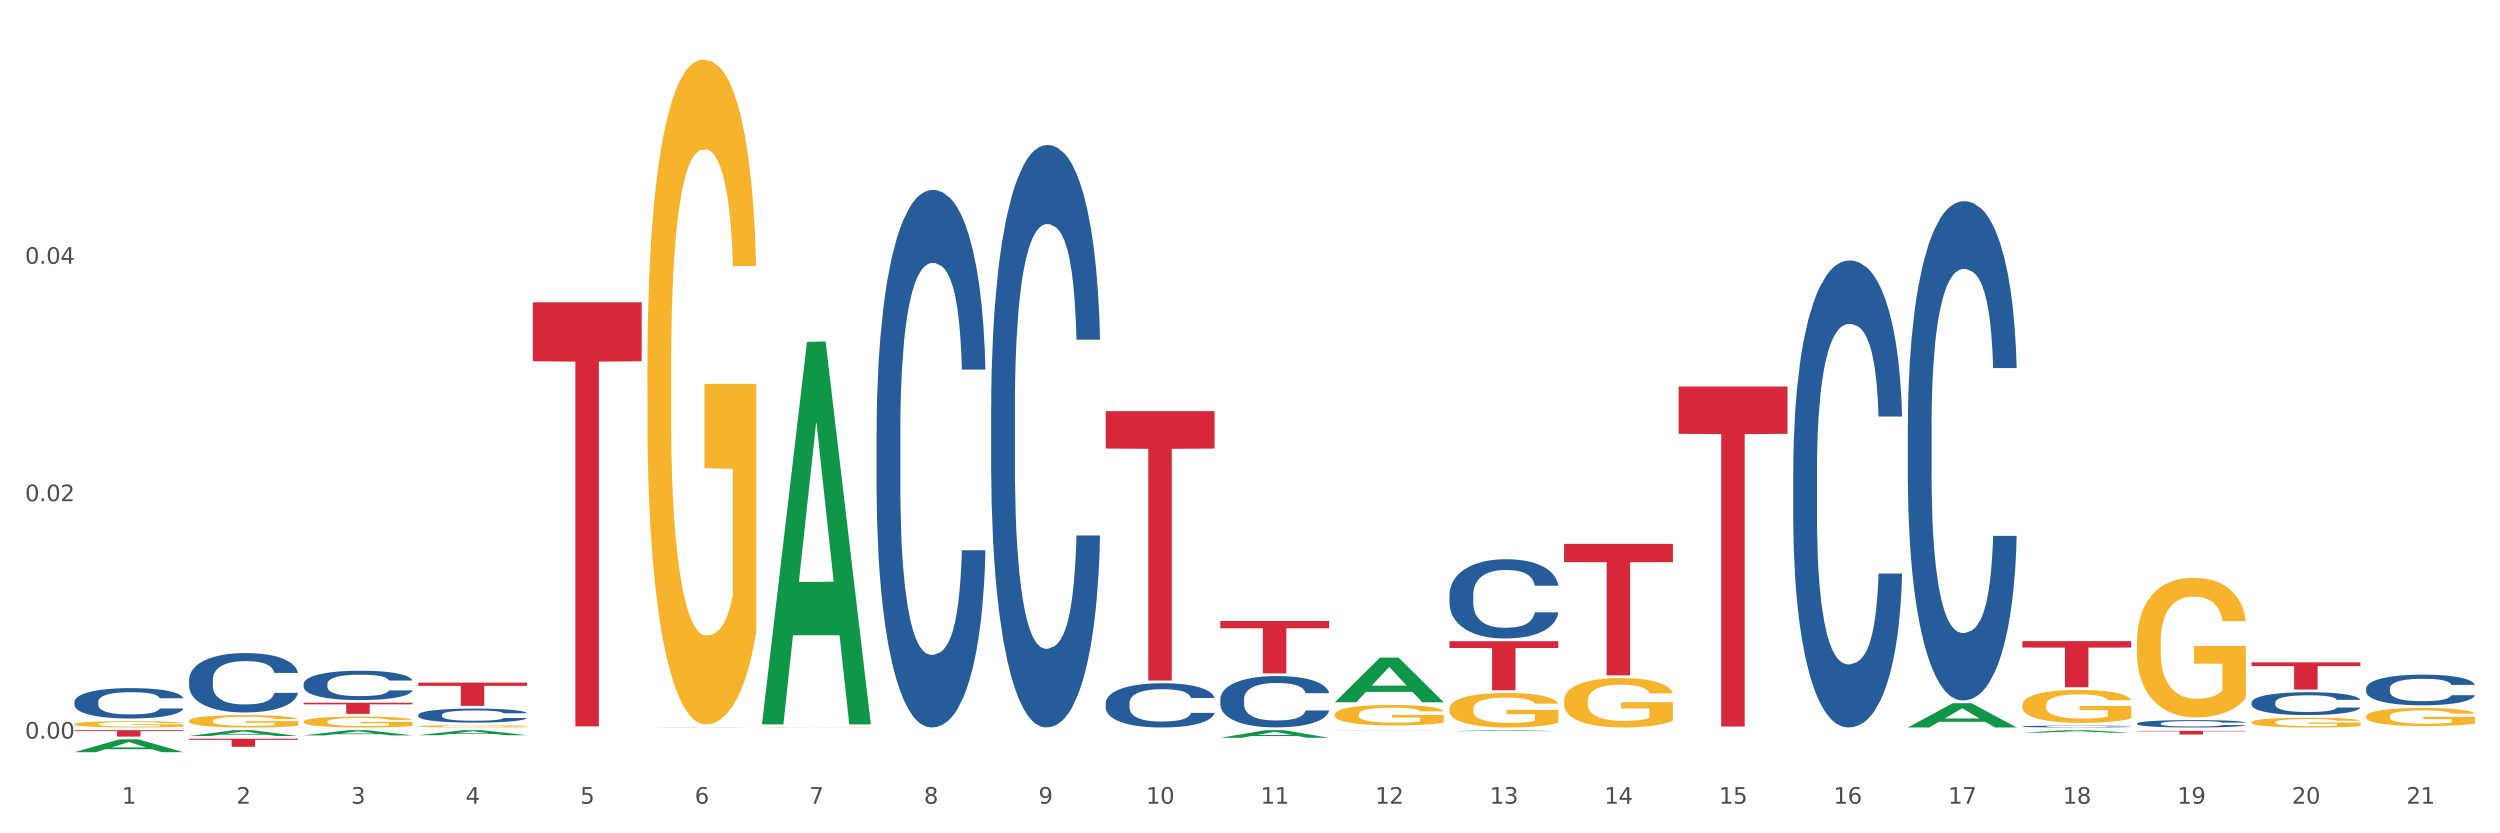 <?xml version="1.0" encoding="utf-8" standalone="no"?>
<!DOCTYPE svg PUBLIC "-//W3C//DTD SVG 1.1//EN"
  "http://www.w3.org/Graphics/SVG/1.1/DTD/svg11.dtd">
<svg xmlns:xlink="http://www.w3.org/1999/xlink" width="1080pt" height="360pt" viewBox="0 0 1080 360" xmlns="http://www.w3.org/2000/svg" version="1.1">
 <rect x="0" y="0" width="1080" height="360" fill="#333333" stroke="none"/>
 <defs>
  <style type="text/css">*{stroke-linejoin: round; stroke-linecap: butt}</style>
 </defs>
 <g id="figure_1">
  <g id="patch_1">
   <path d="M 0 360 
L 1080 360 
L 1080 0 
L 0 0 
z
" style="fill: #ffffff; stroke: #ffffff; stroke-linejoin: miter"/>
  </g>
  <g id="axes_1">
   <g id="matplotlib.axis_1">
    <g id="xtick_1">
     <g id="text_1">
      <!-- 1 -->
      <g style="fill: #4d4d4d" transform="translate(52.633 347.204) scale(0.096 -0.096)">
       <defs>
        <path id="DejaVuSans-31" d="M 794 531 
L 1825 531 
L 1825 4091 
L 703 3866 
L 703 4441 
L 1819 4666 
L 2450 4666 
L 2450 531 
L 3481 531 
L 3481 0 
L 794 0 
L 794 531 
z
" transform="scale(0.016)"/>
       </defs>
       <use xlink:href="#DejaVuSans-31"/>
      </g>
     </g>
    </g>
    <g id="xtick_2">
     <g id="text_2">
      <!-- 2 -->
      <g style="fill: #4d4d4d" transform="translate(102.133 347.204) scale(0.096 -0.096)">
       <defs>
        <path id="DejaVuSans-32" d="M 1228 531 
L 3431 531 
L 3431 0 
L 469 0 
L 469 531 
Q 828 903 1448 1529 
Q 2069 2156 2228 2338 
Q 2531 2678 2651 2914 
Q 2772 3150 2772 3378 
Q 2772 3750 2511 3984 
Q 2250 4219 1831 4219 
Q 1534 4219 1204 4116 
Q 875 4013 500 3803 
L 500 4441 
Q 881 4594 1212 4672 
Q 1544 4750 1819 4750 
Q 2544 4750 2975 4387 
Q 3406 4025 3406 3419 
Q 3406 3131 3298 2873 
Q 3191 2616 2906 2266 
Q 2828 2175 2409 1742 
Q 1991 1309 1228 531 
z
" transform="scale(0.016)"/>
       </defs>
       <use xlink:href="#DejaVuSans-32"/>
      </g>
     </g>
    </g>
    <g id="xtick_3">
     <g id="text_3">
      <!-- 3 -->
      <g style="fill: #4d4d4d" transform="translate(151.633 347.204) scale(0.096 -0.096)">
       <defs>
        <path id="DejaVuSans-33" d="M 2597 2516 
Q 3050 2419 3304 2112 
Q 3559 1806 3559 1356 
Q 3559 666 3084 287 
Q 2609 -91 1734 -91 
Q 1441 -91 1130 -33 
Q 819 25 488 141 
L 488 750 
Q 750 597 1062 519 
Q 1375 441 1716 441 
Q 2309 441 2620 675 
Q 2931 909 2931 1356 
Q 2931 1769 2642 2001 
Q 2353 2234 1838 2234 
L 1294 2234 
L 1294 2753 
L 1863 2753 
Q 2328 2753 2575 2939 
Q 2822 3125 2822 3475 
Q 2822 3834 2567 4026 
Q 2313 4219 1838 4219 
Q 1578 4219 1281 4162 
Q 984 4106 628 3988 
L 628 4550 
Q 988 4650 1302 4700 
Q 1616 4750 1894 4750 
Q 2613 4750 3031 4423 
Q 3450 4097 3450 3541 
Q 3450 3153 3228 2886 
Q 3006 2619 2597 2516 
z
" transform="scale(0.016)"/>
       </defs>
       <use xlink:href="#DejaVuSans-33"/>
      </g>
     </g>
    </g>
    <g id="xtick_4">
     <g id="text_4">
      <!-- 4 -->
      <g style="fill: #4d4d4d" transform="translate(201.133 347.204) scale(0.096 -0.096)">
       <defs>
        <path id="DejaVuSans-34" d="M 2419 4116 
L 825 1625 
L 2419 1625 
L 2419 4116 
z
M 2253 4666 
L 3047 4666 
L 3047 1625 
L 3713 1625 
L 3713 1100 
L 3047 1100 
L 3047 0 
L 2419 0 
L 2419 1100 
L 313 1100 
L 313 1709 
L 2253 4666 
z
" transform="scale(0.016)"/>
       </defs>
       <use xlink:href="#DejaVuSans-34"/>
      </g>
     </g>
    </g>
    <g id="xtick_5">
     <g id="text_5">
      <!-- 5 -->
      <g style="fill: #4d4d4d" transform="translate(250.633 347.204) scale(0.096 -0.096)">
       <defs>
        <path id="DejaVuSans-35" d="M 691 4666 
L 3169 4666 
L 3169 4134 
L 1269 4134 
L 1269 2991 
Q 1406 3038 1543 3061 
Q 1681 3084 1819 3084 
Q 2600 3084 3056 2656 
Q 3513 2228 3513 1497 
Q 3513 744 3044 326 
Q 2575 -91 1722 -91 
Q 1428 -91 1123 -41 
Q 819 9 494 109 
L 494 744 
Q 775 591 1075 516 
Q 1375 441 1709 441 
Q 2250 441 2565 725 
Q 2881 1009 2881 1497 
Q 2881 1984 2565 2268 
Q 2250 2553 1709 2553 
Q 1456 2553 1204 2497 
Q 953 2441 691 2322 
L 691 4666 
z
" transform="scale(0.016)"/>
       </defs>
       <use xlink:href="#DejaVuSans-35"/>
      </g>
     </g>
    </g>
    <g id="xtick_6">
     <g id="text_6">
      <!-- 6 -->
      <g style="fill: #4d4d4d" transform="translate(300.134 347.204) scale(0.096 -0.096)">
       <defs>
        <path id="DejaVuSans-36" d="M 2113 2584 
Q 1688 2584 1439 2293 
Q 1191 2003 1191 1497 
Q 1191 994 1439 701 
Q 1688 409 2113 409 
Q 2538 409 2786 701 
Q 3034 994 3034 1497 
Q 3034 2003 2786 2293 
Q 2538 2584 2113 2584 
z
M 3366 4563 
L 3366 3988 
Q 3128 4100 2886 4159 
Q 2644 4219 2406 4219 
Q 1781 4219 1451 3797 
Q 1122 3375 1075 2522 
Q 1259 2794 1537 2939 
Q 1816 3084 2150 3084 
Q 2853 3084 3261 2657 
Q 3669 2231 3669 1497 
Q 3669 778 3244 343 
Q 2819 -91 2113 -91 
Q 1303 -91 875 529 
Q 447 1150 447 2328 
Q 447 3434 972 4092 
Q 1497 4750 2381 4750 
Q 2619 4750 2861 4703 
Q 3103 4656 3366 4563 
z
" transform="scale(0.016)"/>
       </defs>
       <use xlink:href="#DejaVuSans-36"/>
      </g>
     </g>
    </g>
    <g id="xtick_7">
     <g id="text_7">
      <!-- 7 -->
      <g style="fill: #4d4d4d" transform="translate(349.634 347.204) scale(0.096 -0.096)">
       <defs>
        <path id="DejaVuSans-37" d="M 525 4666 
L 3525 4666 
L 3525 4397 
L 1831 0 
L 1172 0 
L 2766 4134 
L 525 4134 
L 525 4666 
z
" transform="scale(0.016)"/>
       </defs>
       <use xlink:href="#DejaVuSans-37"/>
      </g>
     </g>
    </g>
    <g id="xtick_8">
     <g id="text_8">
      <!-- 8 -->
      <g style="fill: #4d4d4d" transform="translate(399.134 347.204) scale(0.096 -0.096)">
       <defs>
        <path id="DejaVuSans-38" d="M 2034 2216 
Q 1584 2216 1326 1975 
Q 1069 1734 1069 1313 
Q 1069 891 1326 650 
Q 1584 409 2034 409 
Q 2484 409 2743 651 
Q 3003 894 3003 1313 
Q 3003 1734 2745 1975 
Q 2488 2216 2034 2216 
z
M 1403 2484 
Q 997 2584 770 2862 
Q 544 3141 544 3541 
Q 544 4100 942 4425 
Q 1341 4750 2034 4750 
Q 2731 4750 3128 4425 
Q 3525 4100 3525 3541 
Q 3525 3141 3298 2862 
Q 3072 2584 2669 2484 
Q 3125 2378 3379 2068 
Q 3634 1759 3634 1313 
Q 3634 634 3220 271 
Q 2806 -91 2034 -91 
Q 1263 -91 848 271 
Q 434 634 434 1313 
Q 434 1759 690 2068 
Q 947 2378 1403 2484 
z
M 1172 3481 
Q 1172 3119 1398 2916 
Q 1625 2713 2034 2713 
Q 2441 2713 2670 2916 
Q 2900 3119 2900 3481 
Q 2900 3844 2670 4047 
Q 2441 4250 2034 4250 
Q 1625 4250 1398 4047 
Q 1172 3844 1172 3481 
z
" transform="scale(0.016)"/>
       </defs>
       <use xlink:href="#DejaVuSans-38"/>
      </g>
     </g>
    </g>
    <g id="xtick_9">
     <g id="text_9">
      <!-- 9 -->
      <g style="fill: #4d4d4d" transform="translate(448.634 347.204) scale(0.096 -0.096)">
       <defs>
        <path id="DejaVuSans-39" d="M 703 97 
L 703 672 
Q 941 559 1184 500 
Q 1428 441 1663 441 
Q 2288 441 2617 861 
Q 2947 1281 2994 2138 
Q 2813 1869 2534 1725 
Q 2256 1581 1919 1581 
Q 1219 1581 811 2004 
Q 403 2428 403 3163 
Q 403 3881 828 4315 
Q 1253 4750 1959 4750 
Q 2769 4750 3195 4129 
Q 3622 3509 3622 2328 
Q 3622 1225 3098 567 
Q 2575 -91 1691 -91 
Q 1453 -91 1209 -44 
Q 966 3 703 97 
z
M 1959 2075 
Q 2384 2075 2632 2365 
Q 2881 2656 2881 3163 
Q 2881 3666 2632 3958 
Q 2384 4250 1959 4250 
Q 1534 4250 1286 3958 
Q 1038 3666 1038 3163 
Q 1038 2656 1286 2365 
Q 1534 2075 1959 2075 
z
" transform="scale(0.016)"/>
       </defs>
       <use xlink:href="#DejaVuSans-39"/>
      </g>
     </g>
    </g>
    <g id="xtick_10">
     <g id="text_10">
      <!-- 10 -->
      <g style="fill: #4d4d4d" transform="translate(495.079 347.204) scale(0.096 -0.096)">
       <defs>
        <path id="DejaVuSans-30" d="M 2034 4250 
Q 1547 4250 1301 3770 
Q 1056 3291 1056 2328 
Q 1056 1369 1301 889 
Q 1547 409 2034 409 
Q 2525 409 2770 889 
Q 3016 1369 3016 2328 
Q 3016 3291 2770 3770 
Q 2525 4250 2034 4250 
z
M 2034 4750 
Q 2819 4750 3233 4129 
Q 3647 3509 3647 2328 
Q 3647 1150 3233 529 
Q 2819 -91 2034 -91 
Q 1250 -91 836 529 
Q 422 1150 422 2328 
Q 422 3509 836 4129 
Q 1250 4750 2034 4750 
z
" transform="scale(0.016)"/>
       </defs>
       <use xlink:href="#DejaVuSans-31"/>
       <use xlink:href="#DejaVuSans-30" transform="translate(63.623 0)"/>
      </g>
     </g>
    </g>
    <g id="xtick_11">
     <g id="text_11">
      <!-- 11 -->
      <g style="fill: #4d4d4d" transform="translate(544.58 347.204) scale(0.096 -0.096)">
       <use xlink:href="#DejaVuSans-31"/>
       <use xlink:href="#DejaVuSans-31" transform="translate(63.623 0)"/>
      </g>
     </g>
    </g>
    <g id="xtick_12">
     <g id="text_12">
      <!-- 12 -->
      <g style="fill: #4d4d4d" transform="translate(594.08 347.204) scale(0.096 -0.096)">
       <use xlink:href="#DejaVuSans-31"/>
       <use xlink:href="#DejaVuSans-32" transform="translate(63.623 0)"/>
      </g>
     </g>
    </g>
    <g id="xtick_13">
     <g id="text_13">
      <!-- 13 -->
      <g style="fill: #4d4d4d" transform="translate(643.58 347.204) scale(0.096 -0.096)">
       <use xlink:href="#DejaVuSans-31"/>
       <use xlink:href="#DejaVuSans-33" transform="translate(63.623 0)"/>
      </g>
     </g>
    </g>
    <g id="xtick_14">
     <g id="text_14">
      <!-- 14 -->
      <g style="fill: #4d4d4d" transform="translate(693.08 347.204) scale(0.096 -0.096)">
       <use xlink:href="#DejaVuSans-31"/>
       <use xlink:href="#DejaVuSans-34" transform="translate(63.623 0)"/>
      </g>
     </g>
    </g>
    <g id="xtick_15">
     <g id="text_15">
      <!-- 15 -->
      <g style="fill: #4d4d4d" transform="translate(742.58 347.204) scale(0.096 -0.096)">
       <use xlink:href="#DejaVuSans-31"/>
       <use xlink:href="#DejaVuSans-35" transform="translate(63.623 0)"/>
      </g>
     </g>
    </g>
    <g id="xtick_16">
     <g id="text_16">
      <!-- 16 -->
      <g style="fill: #4d4d4d" transform="translate(792.08 347.204) scale(0.096 -0.096)">
       <use xlink:href="#DejaVuSans-31"/>
       <use xlink:href="#DejaVuSans-36" transform="translate(63.623 0)"/>
      </g>
     </g>
    </g>
    <g id="xtick_17">
     <g id="text_17">
      <!-- 17 -->
      <g style="fill: #4d4d4d" transform="translate(841.58 347.204) scale(0.096 -0.096)">
       <use xlink:href="#DejaVuSans-31"/>
       <use xlink:href="#DejaVuSans-37" transform="translate(63.623 0)"/>
      </g>
     </g>
    </g>
    <g id="xtick_18">
     <g id="text_18">
      <!-- 18 -->
      <g style="fill: #4d4d4d" transform="translate(891.08 347.204) scale(0.096 -0.096)">
       <use xlink:href="#DejaVuSans-31"/>
       <use xlink:href="#DejaVuSans-38" transform="translate(63.623 0)"/>
      </g>
     </g>
    </g>
    <g id="xtick_19">
     <g id="text_19">
      <!-- 19 -->
      <g style="fill: #4d4d4d" transform="translate(940.58 347.204) scale(0.096 -0.096)">
       <use xlink:href="#DejaVuSans-31"/>
       <use xlink:href="#DejaVuSans-39" transform="translate(63.623 0)"/>
      </g>
     </g>
    </g>
    <g id="xtick_20">
     <g id="text_20">
      <!-- 20 -->
      <g style="fill: #4d4d4d" transform="translate(990.08 347.204) scale(0.096 -0.096)">
       <use xlink:href="#DejaVuSans-32"/>
       <use xlink:href="#DejaVuSans-30" transform="translate(63.623 0)"/>
      </g>
     </g>
    </g>
    <g id="xtick_21">
     <g id="text_21">
      <!-- 21 -->
      <g style="fill: #4d4d4d" transform="translate(1039.58 347.204) scale(0.096 -0.096)">
       <use xlink:href="#DejaVuSans-32"/>
       <use xlink:href="#DejaVuSans-31" transform="translate(63.623 0)"/>
      </g>
     </g>
    </g>
    <g id="xtick_22"/>
    <g id="xtick_23"/>
    <g id="xtick_24"/>
    <g id="xtick_25"/>
    <g id="xtick_26"/>
    <g id="xtick_27"/>
    <g id="xtick_28"/>
    <g id="xtick_29"/>
    <g id="xtick_30"/>
    <g id="xtick_31"/>
    <g id="xtick_32"/>
    <g id="xtick_33"/>
    <g id="xtick_34"/>
    <g id="xtick_35"/>
    <g id="xtick_36"/>
    <g id="xtick_37"/>
    <g id="xtick_38"/>
    <g id="xtick_39"/>
    <g id="xtick_40"/>
    <g id="xtick_41"/>
   </g>
   <g id="matplotlib.axis_2">
    <g id="ytick_1">
     <g id="text_22">
      <!-- 0.00 -->
      <g style="fill: #4d4d4d" transform="translate(10.8 319.084) scale(0.096 -0.096)">
       <defs>
        <path id="DejaVuSans-2e" d="M 684 794 
L 1344 794 
L 1344 0 
L 684 0 
L 684 794 
z
" transform="scale(0.016)"/>
       </defs>
       <use xlink:href="#DejaVuSans-30"/>
       <use xlink:href="#DejaVuSans-2e" transform="translate(63.623 0)"/>
       <use xlink:href="#DejaVuSans-30" transform="translate(95.41 0)"/>
       <use xlink:href="#DejaVuSans-30" transform="translate(159.033 0)"/>
      </g>
     </g>
    </g>
    <g id="ytick_2">
     <g id="text_23">
      <!-- 0.02 -->
      <g style="fill: #4d4d4d" transform="translate(10.8 216.518) scale(0.096 -0.096)">
       <use xlink:href="#DejaVuSans-30"/>
       <use xlink:href="#DejaVuSans-2e" transform="translate(63.623 0)"/>
       <use xlink:href="#DejaVuSans-30" transform="translate(95.41 0)"/>
       <use xlink:href="#DejaVuSans-32" transform="translate(159.033 0)"/>
      </g>
     </g>
    </g>
    <g id="ytick_3">
     <g id="text_24">
      <!-- 0.04 -->
      <g style="fill: #4d4d4d" transform="translate(10.8 113.953) scale(0.096 -0.096)">
       <use xlink:href="#DejaVuSans-30"/>
       <use xlink:href="#DejaVuSans-2e" transform="translate(63.623 0)"/>
       <use xlink:href="#DejaVuSans-30" transform="translate(95.41 0)"/>
       <use xlink:href="#DejaVuSans-34" transform="translate(159.033 0)"/>
      </g>
     </g>
    </g>
    <g id="ytick_4"/>
    <g id="ytick_5"/>
    <g id="ytick_6"/>
   </g>
   <g id="PolyCollection_1">
    <path d="M 279.675 314.278 
L 279.723 314.277 
L 299.115 314.147 
L 307.163 314.147 
L 326.7 314.278 
L 317.392 314.278 
L 313.174 314.247 
L 293.152 314.247 
L 293.007 314.248 
L 288.935 314.278 
L 279.675 314.278 
L 279.675 314.278 
L 295.673 314.229 
L 310.653 314.229 
L 303.236 314.175 
L 303.139 314.175 
L 303.042 314.175 
L 295.625 314.229 
L 295.673 314.229 
L 279.675 314.278 
z
" clip-path="url(#p8a7a0dda14)" style="fill: #109648"/>
    <path d="M 329.175 312.633 
L 329.223 312.478 
L 348.615 147.681 
L 356.663 147.526 
L 376.2 312.944 
L 366.892 312.944 
L 362.674 274.424 
L 342.652 274.424 
L 342.507 275.045 
L 338.435 312.944 
L 329.175 312.944 
L 329.175 312.633 
L 345.173 251.436 
L 360.153 251.281 
L 352.736 182.784 
L 352.639 182.473 
L 352.542 182.939 
L 345.125 251.281 
L 345.173 251.436 
L 329.175 312.633 
z
" clip-path="url(#p8a7a0dda14)" style="fill: #109648"/>
    <path d="M 527.175 318.734 
L 527.223 318.731 
L 546.615 315.44 
L 554.663 315.437 
L 574.2 318.74 
L 564.892 318.74 
L 560.674 317.971 
L 540.652 317.971 
L 540.507 317.983 
L 536.435 318.74 
L 527.175 318.74 
L 527.175 318.734 
L 543.173 317.512 
L 558.153 317.508 
L 550.736 316.141 
L 550.639 316.134 
L 550.542 316.144 
L 543.125 317.508 
L 543.173 317.512 
L 527.175 318.734 
z
" clip-path="url(#p8a7a0dda14)" style="fill: #109648"/>
    <path d="M 329.175 314.184 
L 329.231 314.183 
L 329.231 314.178 
L 329.342 314.173 
L 329.897 314.161 
L 330.73 314.151 
L 331.34 314.145 
L 331.951 314.141 
L 332.673 314.137 
L 333.561 314.132 
L 335.171 314.126 
L 336.17 314.122 
L 337.392 314.119 
L 339.613 314.114 
L 341.223 314.111 
L 342.888 314.109 
L 345.609 314.106 
L 347.385 314.104 
L 349.273 314.103 
L 351.549 314.103 
L 353.27 314.103 
L 357.046 314.103 
L 360.266 314.105 
L 361.82 314.106 
L 363.819 314.108 
L 364.874 314.109 
L 366.595 314.111 
L 368.372 314.115 
L 369.593 314.118 
L 371.425 314.123 
L 372.813 314.129 
L 374.09 314.135 
L 374.756 314.14 
L 375.256 314.144 
L 375.7 314.149 
L 376.144 314.157 
L 366.151 314.157 
L 365.762 314.151 
L 365.152 314.146 
L 364.263 314.141 
L 363.486 314.138 
L 362.154 314.134 
L 360.932 314.131 
L 359.655 314.129 
L 358.101 314.128 
L 356.879 314.127 
L 355.158 314.126 
L 351.771 314.126 
L 349.495 314.128 
L 347.941 314.129 
L 346.941 314.131 
L 346.053 314.132 
L 345.054 314.135 
L 343.888 314.138 
L 343.055 314.141 
L 342.222 314.145 
L 341.556 314.149 
L 340.945 314.153 
L 340.445 314.158 
L 340.057 314.163 
L 339.724 314.169 
L 339.446 314.179 
L 339.446 314.201 
L 339.557 314.206 
L 339.835 314.213 
L 340.168 314.217 
L 340.723 314.223 
L 341.223 314.227 
L 342.167 314.233 
L 343.221 314.238 
L 344.054 314.241 
L 344.887 314.244 
L 346.331 314.247 
L 347.941 314.25 
L 349.329 314.252 
L 351.216 314.253 
L 352.493 314.254 
L 353.604 314.254 
L 356.324 314.254 
L 358.267 314.254 
L 360.432 314.253 
L 362.098 314.251 
L 363.486 314.249 
L 365.041 314.247 
L 366.04 314.244 
L 366.04 314.21 
L 353.826 314.21 
L 353.826 314.188 
L 376.2 314.188 
L 376.2 314.253 
L 375.256 314.257 
L 374.201 314.26 
L 373.091 314.262 
L 371.425 314.266 
L 369.427 314.269 
L 367.65 314.271 
L 365.762 314.273 
L 363.542 314.275 
L 360.655 314.277 
L 358.878 314.277 
L 356.657 314.278 
L 354.048 314.278 
L 351.771 314.277 
L 349.551 314.277 
L 347.219 314.275 
L 344.943 314.273 
L 343.221 314.271 
L 341.5 314.269 
L 339.668 314.265 
L 338.225 314.262 
L 337.114 314.259 
L 335.893 314.255 
L 334.56 314.251 
L 333.561 314.246 
L 332.673 314.242 
L 331.729 314.236 
L 331.063 314.231 
L 330.396 314.225 
L 330.008 314.22 
L 329.564 314.213 
L 329.231 314.203 
L 329.175 314.184 
z
" clip-path="url(#p8a7a0dda14)" style="fill: #f7b32b"/>
    <path d="M 626.175 306.257 
L 626.231 306.243 
L 626.231 305.753 
L 626.342 305.331 
L 626.897 304.31 
L 627.73 303.465 
L 628.34 303.016 
L 628.951 302.648 
L 629.673 302.281 
L 630.561 301.899 
L 632.171 301.341 
L 633.17 301.055 
L 634.392 300.755 
L 636.613 300.32 
L 638.223 300.074 
L 639.888 299.87 
L 642.609 299.625 
L 644.385 299.516 
L 646.273 299.434 
L 648.549 299.38 
L 650.27 299.366 
L 654.046 299.407 
L 657.266 299.53 
L 658.82 299.625 
L 660.819 299.789 
L 661.874 299.897 
L 663.595 300.115 
L 665.372 300.401 
L 666.593 300.646 
L 668.425 301.109 
L 669.813 301.572 
L 671.09 302.144 
L 671.756 302.539 
L 672.256 302.907 
L 672.7 303.329 
L 673.144 303.996 
L 663.151 303.996 
L 662.762 303.52 
L 662.152 303.07 
L 661.263 302.635 
L 660.486 302.362 
L 659.154 302.022 
L 657.932 301.804 
L 656.655 301.641 
L 655.101 301.504 
L 653.879 301.436 
L 652.158 301.382 
L 648.771 301.395 
L 646.495 301.504 
L 644.941 301.641 
L 643.941 301.763 
L 643.053 301.899 
L 642.054 302.09 
L 640.888 302.376 
L 640.055 302.635 
L 639.222 302.961 
L 638.556 303.288 
L 637.945 303.67 
L 637.445 304.078 
L 637.057 304.5 
L 636.724 305.018 
L 636.446 305.876 
L 636.446 307.741 
L 636.557 308.163 
L 636.835 308.722 
L 637.168 309.144 
L 637.723 309.648 
L 638.223 309.988 
L 639.167 310.478 
L 640.221 310.887 
L 641.054 311.146 
L 641.887 311.364 
L 643.331 311.663 
L 644.941 311.908 
L 646.329 312.058 
L 648.216 312.194 
L 649.493 312.249 
L 650.604 312.276 
L 653.324 312.276 
L 655.267 312.235 
L 657.432 312.14 
L 659.098 312.017 
L 660.486 311.867 
L 662.041 311.622 
L 663.04 311.391 
L 663.04 308.545 
L 650.826 308.531 
L 650.826 306.638 
L 673.2 306.638 
L 673.2 312.194 
L 672.256 312.48 
L 671.201 312.739 
L 670.091 312.971 
L 668.425 313.256 
L 666.427 313.529 
L 664.65 313.719 
L 662.762 313.883 
L 660.542 314.033 
L 657.655 314.169 
L 655.878 314.223 
L 653.657 314.264 
L 651.048 314.278 
L 648.771 314.251 
L 646.551 314.182 
L 644.219 314.06 
L 641.943 313.883 
L 640.221 313.706 
L 638.5 313.488 
L 636.668 313.202 
L 635.225 312.93 
L 634.114 312.685 
L 632.893 312.371 
L 631.56 311.963 
L 630.561 311.595 
L 629.673 311.214 
L 628.729 310.724 
L 628.063 310.301 
L 627.396 309.77 
L 627.008 309.375 
L 626.564 308.763 
L 626.231 307.905 
L 626.175 306.257 
z
" clip-path="url(#p8a7a0dda14)" style="fill: #f7b32b"/>
    <path d="M 576.675 308.627 
L 576.731 308.619 
L 576.731 308.327 
L 576.842 308.077 
L 577.397 307.47 
L 578.23 306.969 
L 578.84 306.702 
L 579.451 306.483 
L 580.173 306.265 
L 581.061 306.038 
L 582.671 305.707 
L 583.67 305.537 
L 584.892 305.359 
L 587.113 305.1 
L 588.723 304.955 
L 590.388 304.833 
L 593.109 304.688 
L 594.885 304.623 
L 596.773 304.574 
L 599.049 304.542 
L 600.77 304.534 
L 604.546 304.558 
L 607.766 304.631 
L 609.32 304.688 
L 611.319 304.785 
L 612.374 304.849 
L 614.095 304.979 
L 615.872 305.149 
L 617.093 305.294 
L 618.925 305.569 
L 620.313 305.844 
L 621.59 306.184 
L 622.256 306.419 
L 622.756 306.637 
L 623.2 306.888 
L 623.644 307.284 
L 613.651 307.284 
L 613.262 307.001 
L 612.652 306.734 
L 611.763 306.475 
L 610.986 306.313 
L 609.654 306.111 
L 608.432 305.982 
L 607.155 305.885 
L 605.601 305.804 
L 604.379 305.763 
L 602.658 305.731 
L 599.271 305.739 
L 596.995 305.804 
L 595.441 305.885 
L 594.441 305.958 
L 593.553 306.038 
L 592.554 306.152 
L 591.388 306.322 
L 590.555 306.475 
L 589.722 306.669 
L 589.056 306.863 
L 588.445 307.09 
L 587.945 307.333 
L 587.557 307.583 
L 587.224 307.891 
L 586.946 308.4 
L 586.946 309.508 
L 587.057 309.759 
L 587.335 310.091 
L 587.668 310.342 
L 588.223 310.641 
L 588.723 310.843 
L 589.667 311.134 
L 590.721 311.377 
L 591.554 311.531 
L 592.387 311.66 
L 593.831 311.838 
L 595.441 311.983 
L 596.829 312.072 
L 598.716 312.153 
L 599.993 312.186 
L 601.104 312.202 
L 603.824 312.202 
L 605.767 312.178 
L 607.932 312.121 
L 609.598 312.048 
L 610.986 311.959 
L 612.541 311.814 
L 613.54 311.676 
L 613.54 309.986 
L 601.326 309.978 
L 601.326 308.853 
L 623.7 308.853 
L 623.7 312.153 
L 622.756 312.323 
L 621.701 312.477 
L 620.591 312.614 
L 618.925 312.784 
L 616.927 312.946 
L 615.15 313.059 
L 613.262 313.156 
L 611.042 313.245 
L 608.155 313.326 
L 606.378 313.359 
L 604.157 313.383 
L 601.548 313.391 
L 599.271 313.375 
L 597.051 313.334 
L 594.719 313.261 
L 592.443 313.156 
L 590.721 313.051 
L 589 312.922 
L 587.168 312.752 
L 585.725 312.59 
L 584.614 312.445 
L 583.393 312.259 
L 582.06 312.016 
L 581.061 311.797 
L 580.173 311.571 
L 579.229 311.28 
L 578.563 311.029 
L 577.896 310.714 
L 577.508 310.479 
L 577.064 310.115 
L 576.731 309.605 
L 576.675 308.627 
z
" clip-path="url(#p8a7a0dda14)" style="fill: #f7b32b"/>
    <path d="M 675.675 302.791 
L 675.731 302.771 
L 675.731 302.069 
L 675.842 301.465 
L 676.397 300.002 
L 677.23 298.793 
L 677.84 298.149 
L 678.451 297.623 
L 679.173 297.096 
L 680.061 296.55 
L 681.671 295.751 
L 682.67 295.341 
L 683.892 294.912 
L 686.113 294.288 
L 687.723 293.937 
L 689.388 293.644 
L 692.109 293.293 
L 693.885 293.137 
L 695.773 293.02 
L 698.049 292.942 
L 699.77 292.923 
L 703.546 292.981 
L 706.766 293.157 
L 708.32 293.293 
L 710.319 293.527 
L 711.374 293.683 
L 713.095 293.995 
L 714.872 294.405 
L 716.093 294.756 
L 717.925 295.419 
L 719.313 296.082 
L 720.59 296.901 
L 721.256 297.467 
L 721.756 297.993 
L 722.2 298.598 
L 722.644 299.554 
L 712.651 299.554 
L 712.262 298.871 
L 711.652 298.227 
L 710.763 297.603 
L 709.986 297.213 
L 708.654 296.726 
L 707.432 296.414 
L 706.155 296.18 
L 704.601 295.985 
L 703.379 295.887 
L 701.658 295.809 
L 698.271 295.829 
L 695.995 295.985 
L 694.441 296.18 
L 693.441 296.355 
L 692.553 296.55 
L 691.554 296.823 
L 690.388 297.233 
L 689.555 297.603 
L 688.722 298.071 
L 688.056 298.539 
L 687.445 299.085 
L 686.945 299.671 
L 686.557 300.275 
L 686.224 301.016 
L 685.946 302.245 
L 685.946 304.917 
L 686.057 305.521 
L 686.335 306.321 
L 686.668 306.925 
L 687.223 307.647 
L 687.723 308.135 
L 688.667 308.837 
L 689.721 309.422 
L 690.554 309.792 
L 691.387 310.104 
L 692.831 310.533 
L 694.441 310.884 
L 695.829 311.099 
L 697.716 311.294 
L 698.993 311.372 
L 700.104 311.411 
L 702.824 311.411 
L 704.767 311.352 
L 706.932 311.216 
L 708.598 311.04 
L 709.986 310.826 
L 711.541 310.475 
L 712.54 310.143 
L 712.54 306.067 
L 700.326 306.048 
L 700.326 303.337 
L 722.7 303.337 
L 722.7 311.294 
L 721.756 311.703 
L 720.701 312.074 
L 719.591 312.406 
L 717.925 312.815 
L 715.927 313.205 
L 714.15 313.478 
L 712.262 313.712 
L 710.042 313.927 
L 707.155 314.122 
L 705.378 314.2 
L 703.157 314.258 
L 700.548 314.278 
L 698.271 314.239 
L 696.051 314.141 
L 693.719 313.966 
L 691.443 313.712 
L 689.721 313.459 
L 688 313.147 
L 686.168 312.737 
L 684.725 312.347 
L 683.614 311.996 
L 682.393 311.547 
L 681.06 310.962 
L 680.061 310.436 
L 679.173 309.89 
L 678.229 309.188 
L 677.563 308.583 
L 676.896 307.823 
L 676.508 307.257 
L 676.064 306.379 
L 675.731 305.151 
L 675.675 302.791 
z
" clip-path="url(#p8a7a0dda14)" style="fill: #f7b32b"/>
    <path d="M 873.675 304.636 
L 873.731 304.623 
L 873.731 304.154 
L 873.842 303.75 
L 874.397 302.774 
L 875.23 301.966 
L 875.84 301.536 
L 876.451 301.185 
L 877.173 300.833 
L 878.061 300.469 
L 879.671 299.935 
L 880.67 299.661 
L 881.892 299.375 
L 884.113 298.958 
L 885.723 298.724 
L 887.388 298.528 
L 890.109 298.294 
L 891.885 298.19 
L 893.773 298.112 
L 896.049 298.06 
L 897.77 298.046 
L 901.546 298.086 
L 904.766 298.203 
L 906.32 298.294 
L 908.319 298.45 
L 909.374 298.554 
L 911.095 298.763 
L 912.872 299.036 
L 914.093 299.271 
L 915.925 299.713 
L 917.313 300.156 
L 918.59 300.703 
L 919.256 301.081 
L 919.756 301.432 
L 920.2 301.836 
L 920.644 302.474 
L 910.651 302.474 
L 910.262 302.018 
L 909.652 301.589 
L 908.763 301.172 
L 907.986 300.911 
L 906.654 300.586 
L 905.432 300.377 
L 904.155 300.221 
L 902.601 300.091 
L 901.379 300.026 
L 899.658 299.974 
L 896.271 299.987 
L 893.995 300.091 
L 892.441 300.221 
L 891.441 300.338 
L 890.553 300.469 
L 889.554 300.651 
L 888.388 300.924 
L 887.555 301.172 
L 886.722 301.484 
L 886.056 301.797 
L 885.445 302.162 
L 884.945 302.552 
L 884.557 302.956 
L 884.224 303.451 
L 883.946 304.271 
L 883.946 306.055 
L 884.057 306.459 
L 884.335 306.993 
L 884.668 307.397 
L 885.223 307.878 
L 885.723 308.204 
L 886.667 308.673 
L 887.721 309.063 
L 888.554 309.311 
L 889.387 309.519 
L 890.831 309.806 
L 892.441 310.04 
L 893.829 310.183 
L 895.716 310.314 
L 896.993 310.366 
L 898.104 310.392 
L 900.824 310.392 
L 902.767 310.353 
L 904.932 310.261 
L 906.598 310.144 
L 907.986 310.001 
L 909.541 309.767 
L 910.54 309.545 
L 910.54 306.824 
L 898.326 306.811 
L 898.326 305 
L 920.7 305 
L 920.7 310.314 
L 919.756 310.587 
L 918.701 310.834 
L 917.591 311.056 
L 915.925 311.329 
L 913.927 311.59 
L 912.15 311.772 
L 910.262 311.928 
L 908.042 312.072 
L 905.155 312.202 
L 903.378 312.254 
L 901.157 312.293 
L 898.548 312.306 
L 896.271 312.28 
L 894.051 312.215 
L 891.719 312.098 
L 889.443 311.928 
L 887.721 311.759 
L 886 311.551 
L 884.168 311.277 
L 882.725 311.017 
L 881.614 310.782 
L 880.393 310.483 
L 879.06 310.092 
L 878.061 309.741 
L 877.173 309.376 
L 876.229 308.907 
L 875.563 308.503 
L 874.896 307.996 
L 874.508 307.618 
L 874.064 307.032 
L 873.731 306.211 
L 873.675 304.636 
z
" clip-path="url(#p8a7a0dda14)" style="fill: #f7b32b"/>
    <path d="M 873.675 316.505 
L 873.723 316.504 
L 893.115 315.438 
L 901.163 315.437 
L 920.7 316.507 
L 911.392 316.507 
L 907.174 316.257 
L 887.152 316.257 
L 887.007 316.261 
L 882.935 316.507 
L 873.675 316.507 
L 873.675 316.505 
L 889.673 316.109 
L 904.653 316.108 
L 897.236 315.665 
L 897.139 315.663 
L 897.042 315.666 
L 889.625 316.108 
L 889.673 316.109 
L 873.675 316.505 
z
" clip-path="url(#p8a7a0dda14)" style="fill: #109648"/>
    <path d="M 923.175 277.498 
L 923.231 277.443 
L 923.231 275.461 
L 923.342 273.754 
L 923.897 269.625 
L 924.73 266.212 
L 925.34 264.395 
L 925.951 262.908 
L 926.673 261.422 
L 927.561 259.88 
L 929.171 257.623 
L 930.17 256.467 
L 931.392 255.256 
L 933.613 253.494 
L 935.223 252.503 
L 936.888 251.677 
L 939.609 250.687 
L 941.385 250.246 
L 943.273 249.916 
L 945.549 249.696 
L 947.27 249.64 
L 951.046 249.806 
L 954.266 250.301 
L 955.82 250.687 
L 957.819 251.347 
L 958.874 251.788 
L 960.595 252.668 
L 962.372 253.825 
L 963.593 254.816 
L 965.425 256.687 
L 966.813 258.559 
L 968.09 260.871 
L 968.756 262.468 
L 969.256 263.954 
L 969.7 265.661 
L 970.144 268.359 
L 960.151 268.359 
L 959.762 266.432 
L 959.152 264.615 
L 958.263 262.853 
L 957.486 261.752 
L 956.154 260.376 
L 954.932 259.495 
L 953.655 258.834 
L 952.101 258.284 
L 950.879 258.009 
L 949.158 257.788 
L 945.771 257.843 
L 943.495 258.284 
L 941.941 258.834 
L 940.941 259.33 
L 940.053 259.88 
L 939.054 260.651 
L 937.888 261.807 
L 937.055 262.853 
L 936.222 264.175 
L 935.556 265.496 
L 934.945 267.037 
L 934.445 268.689 
L 934.057 270.396 
L 933.724 272.488 
L 933.446 275.956 
L 933.446 283.498 
L 933.557 285.205 
L 933.835 287.462 
L 934.168 289.169 
L 934.723 291.206 
L 935.223 292.582 
L 936.167 294.564 
L 937.221 296.216 
L 938.054 297.262 
L 938.887 298.143 
L 940.331 299.354 
L 941.941 300.345 
L 943.329 300.95 
L 945.216 301.501 
L 946.493 301.721 
L 947.604 301.831 
L 950.324 301.831 
L 952.267 301.666 
L 954.432 301.281 
L 956.098 300.785 
L 957.486 300.18 
L 959.041 299.189 
L 960.04 298.253 
L 960.04 286.747 
L 947.826 286.692 
L 947.826 279.039 
L 970.2 279.039 
L 970.2 301.501 
L 969.256 302.657 
L 968.201 303.703 
L 967.091 304.639 
L 965.425 305.795 
L 963.427 306.896 
L 961.65 307.667 
L 959.762 308.328 
L 957.542 308.933 
L 954.655 309.484 
L 952.878 309.704 
L 950.657 309.869 
L 948.048 309.924 
L 945.771 309.814 
L 943.551 309.539 
L 941.219 309.043 
L 938.943 308.328 
L 937.221 307.612 
L 935.5 306.731 
L 933.668 305.575 
L 932.225 304.474 
L 931.114 303.483 
L 929.893 302.217 
L 928.56 300.565 
L 927.561 299.079 
L 926.673 297.537 
L 925.729 295.555 
L 925.063 293.849 
L 924.396 291.701 
L 924.008 290.105 
L 923.564 287.627 
L 923.231 284.159 
L 923.175 277.498 
z
" clip-path="url(#p8a7a0dda14)" style="fill: #f7b32b"/>
    <path d="M 972.675 312.009 
L 972.731 312.005 
L 972.731 311.866 
L 972.842 311.747 
L 973.397 311.459 
L 974.23 311.22 
L 974.84 311.093 
L 975.451 310.99 
L 976.173 310.886 
L 977.061 310.778 
L 978.671 310.62 
L 979.67 310.54 
L 980.892 310.455 
L 983.113 310.332 
L 984.723 310.263 
L 986.388 310.205 
L 989.109 310.136 
L 990.885 310.105 
L 992.773 310.082 
L 995.049 310.067 
L 996.77 310.063 
L 1000.546 310.074 
L 1003.766 310.109 
L 1005.32 310.136 
L 1007.319 310.182 
L 1008.374 310.213 
L 1010.095 310.274 
L 1011.872 310.355 
L 1013.093 310.424 
L 1014.925 310.555 
L 1016.313 310.686 
L 1017.59 310.847 
L 1018.256 310.959 
L 1018.756 311.063 
L 1019.2 311.182 
L 1019.644 311.37 
L 1009.651 311.37 
L 1009.262 311.236 
L 1008.652 311.109 
L 1007.763 310.986 
L 1006.986 310.909 
L 1005.654 310.813 
L 1004.432 310.751 
L 1003.155 310.705 
L 1001.601 310.667 
L 1000.379 310.647 
L 998.658 310.632 
L 995.271 310.636 
L 992.995 310.667 
L 991.441 310.705 
L 990.441 310.74 
L 989.553 310.778 
L 988.554 310.832 
L 987.388 310.913 
L 986.555 310.986 
L 985.722 311.078 
L 985.056 311.17 
L 984.445 311.278 
L 983.945 311.393 
L 983.557 311.513 
L 983.224 311.659 
L 982.946 311.901 
L 982.946 312.428 
L 983.057 312.547 
L 983.335 312.705 
L 983.668 312.824 
L 984.223 312.966 
L 984.723 313.063 
L 985.667 313.201 
L 986.721 313.316 
L 987.554 313.39 
L 988.387 313.451 
L 989.831 313.536 
L 991.441 313.605 
L 992.829 313.647 
L 994.716 313.686 
L 995.993 313.701 
L 997.104 313.709 
L 999.824 313.709 
L 1001.767 313.697 
L 1003.932 313.67 
L 1005.598 313.636 
L 1006.986 313.593 
L 1008.541 313.524 
L 1009.54 313.459 
L 1009.54 312.655 
L 997.326 312.651 
L 997.326 312.116 
L 1019.7 312.116 
L 1019.7 313.686 
L 1018.756 313.766 
L 1017.701 313.839 
L 1016.591 313.905 
L 1014.925 313.986 
L 1012.927 314.063 
L 1011.15 314.116 
L 1009.262 314.163 
L 1007.042 314.205 
L 1004.155 314.243 
L 1002.378 314.259 
L 1000.157 314.27 
L 997.548 314.274 
L 995.271 314.266 
L 993.051 314.247 
L 990.719 314.213 
L 988.443 314.163 
L 986.721 314.113 
L 985 314.051 
L 983.168 313.97 
L 981.725 313.893 
L 980.614 313.824 
L 979.393 313.736 
L 978.06 313.62 
L 977.061 313.516 
L 976.173 313.409 
L 975.229 313.27 
L 974.563 313.151 
L 973.896 313.001 
L 973.508 312.89 
L 973.064 312.716 
L 972.731 312.474 
L 972.675 312.009 
z
" clip-path="url(#p8a7a0dda14)" style="fill: #f7b32b"/>
    <path d="M 1022.175 309.463 
L 1022.231 309.456 
L 1022.231 309.199 
L 1022.342 308.977 
L 1022.897 308.441 
L 1023.73 307.998 
L 1024.34 307.762 
L 1024.951 307.57 
L 1025.673 307.377 
L 1026.561 307.176 
L 1028.171 306.883 
L 1029.17 306.733 
L 1030.392 306.576 
L 1032.613 306.348 
L 1034.223 306.219 
L 1035.888 306.112 
L 1038.609 305.983 
L 1040.385 305.926 
L 1042.273 305.883 
L 1044.549 305.854 
L 1046.27 305.847 
L 1050.046 305.869 
L 1053.266 305.933 
L 1054.82 305.983 
L 1056.819 306.069 
L 1057.874 306.126 
L 1059.595 306.24 
L 1061.372 306.39 
L 1062.593 306.519 
L 1064.425 306.762 
L 1065.813 307.005 
L 1067.09 307.305 
L 1067.756 307.512 
L 1068.256 307.705 
L 1068.7 307.927 
L 1069.144 308.277 
L 1059.151 308.277 
L 1058.762 308.027 
L 1058.152 307.791 
L 1057.263 307.562 
L 1056.486 307.419 
L 1055.154 307.241 
L 1053.932 307.126 
L 1052.655 307.041 
L 1051.101 306.969 
L 1049.879 306.934 
L 1048.158 306.905 
L 1044.771 306.912 
L 1042.495 306.969 
L 1040.941 307.041 
L 1039.941 307.105 
L 1039.053 307.176 
L 1038.054 307.277 
L 1036.888 307.427 
L 1036.055 307.562 
L 1035.222 307.734 
L 1034.556 307.905 
L 1033.945 308.105 
L 1033.445 308.32 
L 1033.057 308.541 
L 1032.724 308.813 
L 1032.446 309.263 
L 1032.446 310.242 
L 1032.557 310.464 
L 1032.835 310.757 
L 1033.168 310.978 
L 1033.723 311.243 
L 1034.223 311.421 
L 1035.167 311.679 
L 1036.221 311.893 
L 1037.054 312.029 
L 1037.887 312.143 
L 1039.331 312.3 
L 1040.941 312.429 
L 1042.329 312.508 
L 1044.216 312.579 
L 1045.493 312.608 
L 1046.604 312.622 
L 1049.324 312.622 
L 1051.267 312.6 
L 1053.432 312.55 
L 1055.098 312.486 
L 1056.486 312.408 
L 1058.041 312.279 
L 1059.04 312.157 
L 1059.04 310.664 
L 1046.826 310.657 
L 1046.826 309.663 
L 1069.2 309.663 
L 1069.2 312.579 
L 1068.256 312.729 
L 1067.201 312.865 
L 1066.091 312.986 
L 1064.425 313.136 
L 1062.427 313.279 
L 1060.65 313.379 
L 1058.762 313.465 
L 1056.542 313.544 
L 1053.655 313.615 
L 1051.878 313.644 
L 1049.657 313.665 
L 1047.048 313.672 
L 1044.771 313.658 
L 1042.551 313.622 
L 1040.219 313.558 
L 1037.943 313.465 
L 1036.221 313.372 
L 1034.5 313.258 
L 1032.668 313.108 
L 1031.225 312.965 
L 1030.114 312.836 
L 1028.893 312.672 
L 1027.56 312.458 
L 1026.561 312.265 
L 1025.673 312.065 
L 1024.729 311.807 
L 1024.063 311.586 
L 1023.396 311.307 
L 1023.008 311.1 
L 1022.564 310.778 
L 1022.231 310.328 
L 1022.175 309.463 
z
" clip-path="url(#p8a7a0dda14)" style="fill: #f7b32b"/>
    <path d="M 675.675 234.94 
L 722.7 234.94 
L 722.7 242.836 
L 704.202 242.89 
L 704.202 291.764 
L 694.062 291.764 
L 694.062 242.89 
L 675.675 242.836 
L 675.675 234.993 
L 675.675 234.94 
z
" clip-path="url(#p8a7a0dda14)" style="fill: #d62839"/>
    <path d="M 725.175 166.993 
L 772.2 166.993 
L 772.2 187.403 
L 753.702 187.541 
L 753.702 313.865 
L 743.562 313.865 
L 743.562 187.541 
L 725.175 187.403 
L 725.175 167.131 
L 725.175 166.993 
z
" clip-path="url(#p8a7a0dda14)" style="fill: #d62839"/>
    <path d="M 873.675 276.978 
L 920.7 276.978 
L 920.7 279.745 
L 902.202 279.763 
L 902.202 296.888 
L 892.062 296.888 
L 892.062 279.763 
L 873.675 279.745 
L 873.675 276.997 
L 873.675 276.978 
z
" clip-path="url(#p8a7a0dda14)" style="fill: #d62839"/>
    <path d="M 626.175 276.984 
L 673.2 276.984 
L 673.2 279.933 
L 654.702 279.953 
L 654.702 298.208 
L 644.562 298.208 
L 644.562 279.953 
L 626.175 279.933 
L 626.175 277.004 
L 626.175 276.984 
z
" clip-path="url(#p8a7a0dda14)" style="fill: #d62839"/>
    <path d="M 972.675 286.129 
L 1019.7 286.129 
L 1019.7 287.761 
L 1001.202 287.772 
L 1001.202 297.873 
L 991.062 297.873 
L 991.062 287.772 
L 972.675 287.761 
L 972.675 286.14 
L 972.675 286.129 
z
" clip-path="url(#p8a7a0dda14)" style="fill: #d62839"/>
    <path d="M 1022.175 315.437 
L 1069.2 315.437 
L 1069.2 315.438 
L 1050.702 315.438 
L 1050.702 315.447 
L 1040.562 315.447 
L 1040.562 315.438 
L 1022.175 315.438 
L 1022.175 315.437 
L 1022.175 315.437 
z
" clip-path="url(#p8a7a0dda14)" style="fill: #d62839"/>
    <path d="M 81.675 311.406 
L 81.731 311.401 
L 81.731 311.225 
L 81.842 311.074 
L 82.397 310.708 
L 83.23 310.406 
L 83.84 310.245 
L 84.451 310.114 
L 85.173 309.982 
L 86.061 309.845 
L 87.671 309.645 
L 88.67 309.543 
L 89.892 309.436 
L 92.113 309.28 
L 93.723 309.192 
L 95.388 309.119 
L 98.109 309.031 
L 99.885 308.992 
L 101.773 308.963 
L 104.049 308.943 
L 105.77 308.938 
L 109.546 308.953 
L 112.766 308.997 
L 114.32 309.031 
L 116.319 309.09 
L 117.374 309.129 
L 119.095 309.207 
L 120.872 309.309 
L 122.093 309.397 
L 123.925 309.563 
L 125.313 309.728 
L 126.59 309.933 
L 127.256 310.075 
L 127.756 310.206 
L 128.2 310.357 
L 128.644 310.596 
L 118.651 310.596 
L 118.262 310.426 
L 117.652 310.265 
L 116.763 310.109 
L 115.986 310.011 
L 114.654 309.889 
L 113.432 309.811 
L 112.155 309.753 
L 110.601 309.704 
L 109.379 309.68 
L 107.658 309.66 
L 104.271 309.665 
L 101.995 309.704 
L 100.441 309.753 
L 99.441 309.797 
L 98.553 309.845 
L 97.554 309.914 
L 96.388 310.016 
L 95.555 310.109 
L 94.722 310.226 
L 94.056 310.343 
L 93.445 310.479 
L 92.945 310.626 
L 92.557 310.777 
L 92.224 310.962 
L 91.946 311.269 
L 91.946 311.937 
L 92.057 312.088 
L 92.335 312.288 
L 92.668 312.439 
L 93.223 312.62 
L 93.723 312.742 
L 94.667 312.917 
L 95.721 313.064 
L 96.554 313.156 
L 97.387 313.234 
L 98.831 313.342 
L 100.441 313.429 
L 101.829 313.483 
L 103.716 313.532 
L 104.993 313.551 
L 106.104 313.561 
L 108.824 313.561 
L 110.767 313.546 
L 112.932 313.512 
L 114.598 313.468 
L 115.986 313.415 
L 117.541 313.327 
L 118.54 313.244 
L 118.54 312.225 
L 106.326 312.22 
L 106.326 311.542 
L 128.7 311.542 
L 128.7 313.532 
L 127.756 313.634 
L 126.701 313.727 
L 125.591 313.81 
L 123.925 313.912 
L 121.927 314.01 
L 120.15 314.078 
L 118.262 314.136 
L 116.042 314.19 
L 113.155 314.239 
L 111.378 314.258 
L 109.157 314.273 
L 106.548 314.278 
L 104.271 314.268 
L 102.051 314.244 
L 99.719 314.2 
L 97.443 314.136 
L 95.721 314.073 
L 94 313.995 
L 92.168 313.893 
L 90.725 313.795 
L 89.614 313.707 
L 88.393 313.595 
L 87.06 313.449 
L 86.061 313.317 
L 85.173 313.181 
L 84.229 313.005 
L 83.563 312.854 
L 82.896 312.664 
L 82.508 312.522 
L 82.064 312.303 
L 81.731 311.996 
L 81.675 311.406 
z
" clip-path="url(#p8a7a0dda14)" style="fill: #f7b32b"/>
    <path d="M 923.175 315.724 
L 970.2 315.724 
L 970.2 315.946 
L 951.702 315.947 
L 951.702 317.321 
L 941.562 317.321 
L 941.562 315.947 
L 923.175 315.946 
L 923.175 315.725 
L 923.175 315.724 
z
" clip-path="url(#p8a7a0dda14)" style="fill: #d62839"/>
    <path d="M 180.675 313.768 
L 180.731 313.767 
L 180.731 313.736 
L 180.842 313.709 
L 181.397 313.644 
L 182.23 313.59 
L 182.84 313.562 
L 183.451 313.538 
L 184.173 313.515 
L 185.061 313.491 
L 186.671 313.455 
L 187.67 313.437 
L 188.892 313.418 
L 191.113 313.39 
L 192.723 313.375 
L 194.388 313.362 
L 197.109 313.346 
L 198.885 313.339 
L 200.773 313.334 
L 203.049 313.33 
L 204.77 313.33 
L 208.546 313.332 
L 211.766 313.34 
L 213.32 313.346 
L 215.319 313.356 
L 216.374 313.363 
L 218.095 313.377 
L 219.872 313.395 
L 221.093 313.411 
L 222.925 313.44 
L 224.313 313.47 
L 225.59 313.506 
L 226.256 313.531 
L 226.756 313.555 
L 227.2 313.582 
L 227.644 313.624 
L 217.651 313.624 
L 217.262 313.594 
L 216.652 313.565 
L 215.763 313.537 
L 214.986 313.52 
L 213.654 313.498 
L 212.432 313.485 
L 211.155 313.474 
L 209.601 313.466 
L 208.379 313.461 
L 206.658 313.458 
L 203.271 313.459 
L 200.995 313.466 
L 199.441 313.474 
L 198.441 313.482 
L 197.553 313.491 
L 196.554 313.503 
L 195.388 313.521 
L 194.555 313.537 
L 193.722 313.558 
L 193.056 313.579 
L 192.445 313.603 
L 191.945 313.629 
L 191.557 313.656 
L 191.224 313.689 
L 190.946 313.743 
L 190.946 313.862 
L 191.057 313.889 
L 191.335 313.924 
L 191.668 313.951 
L 192.223 313.983 
L 192.723 314.005 
L 193.667 314.036 
L 194.721 314.062 
L 195.554 314.079 
L 196.387 314.092 
L 197.831 314.112 
L 199.441 314.127 
L 200.829 314.137 
L 202.716 314.145 
L 203.993 314.149 
L 205.104 314.151 
L 207.824 314.151 
L 209.767 314.148 
L 211.932 314.142 
L 213.598 314.134 
L 214.986 314.125 
L 216.541 314.109 
L 217.54 314.094 
L 217.54 313.913 
L 205.326 313.912 
L 205.326 313.792 
L 227.7 313.792 
L 227.7 314.145 
L 226.756 314.163 
L 225.701 314.18 
L 224.591 314.195 
L 222.925 314.213 
L 220.927 314.23 
L 219.15 314.242 
L 217.262 314.253 
L 215.042 314.262 
L 212.155 314.271 
L 210.378 314.274 
L 208.157 314.277 
L 205.548 314.278 
L 203.271 314.276 
L 201.051 314.272 
L 198.719 314.264 
L 196.443 314.253 
L 194.721 314.241 
L 193 314.228 
L 191.168 314.209 
L 189.725 314.192 
L 188.614 314.176 
L 187.393 314.157 
L 186.06 314.131 
L 185.061 314.107 
L 184.173 314.083 
L 183.229 314.052 
L 182.563 314.025 
L 181.896 313.991 
L 181.508 313.966 
L 181.064 313.927 
L 180.731 313.873 
L 180.675 313.768 
z
" clip-path="url(#p8a7a0dda14)" style="fill: #f7b32b"/>
    <path d="M 279.675 158.488 
L 279.731 158.226 
L 279.731 148.783 
L 279.842 140.651 
L 280.397 120.978 
L 281.23 104.715 
L 281.84 96.059 
L 282.451 88.976 
L 283.173 81.894 
L 284.061 74.549 
L 285.671 63.794 
L 286.67 58.286 
L 287.892 52.515 
L 290.113 44.121 
L 291.723 39.4 
L 293.388 35.465 
L 296.109 30.743 
L 297.885 28.645 
L 299.773 27.071 
L 302.049 26.022 
L 303.77 25.759 
L 307.546 26.546 
L 310.766 28.907 
L 312.32 30.743 
L 314.319 33.891 
L 315.374 35.99 
L 317.095 40.187 
L 318.872 45.695 
L 320.093 50.417 
L 321.925 59.335 
L 323.313 68.254 
L 324.59 79.271 
L 325.256 86.878 
L 325.756 93.96 
L 326.2 102.092 
L 326.644 114.945 
L 316.651 114.945 
L 316.262 105.764 
L 315.652 97.108 
L 314.763 88.714 
L 313.986 83.468 
L 312.654 76.91 
L 311.432 72.713 
L 310.155 69.565 
L 308.601 66.942 
L 307.379 65.631 
L 305.658 64.581 
L 302.271 64.844 
L 299.995 66.942 
L 298.441 69.565 
L 297.441 71.926 
L 296.553 74.549 
L 295.554 78.221 
L 294.388 83.73 
L 293.555 88.714 
L 292.722 95.009 
L 292.056 101.305 
L 291.445 108.649 
L 290.945 116.519 
L 290.557 124.65 
L 290.224 134.618 
L 289.946 151.144 
L 289.946 187.08 
L 290.057 195.212 
L 290.335 205.966 
L 290.668 214.098 
L 291.223 223.803 
L 291.723 230.361 
L 292.667 239.804 
L 293.721 247.674 
L 294.554 252.657 
L 295.387 256.854 
L 296.831 262.625 
L 298.441 267.347 
L 299.829 270.232 
L 301.716 272.855 
L 302.993 273.905 
L 304.104 274.429 
L 306.824 274.429 
L 308.767 273.642 
L 310.932 271.806 
L 312.598 269.445 
L 313.986 266.56 
L 315.541 261.838 
L 316.54 257.379 
L 316.54 202.556 
L 304.326 202.294 
L 304.326 165.833 
L 326.7 165.833 
L 326.7 272.855 
L 325.756 278.364 
L 324.701 283.348 
L 323.591 287.807 
L 321.925 293.315 
L 319.927 298.562 
L 318.15 302.234 
L 316.262 305.382 
L 314.042 308.267 
L 311.155 310.89 
L 309.378 311.939 
L 307.157 312.726 
L 304.548 312.989 
L 302.271 312.464 
L 300.051 311.152 
L 297.719 308.792 
L 295.443 305.382 
L 293.721 301.972 
L 292 297.775 
L 290.168 292.266 
L 288.725 287.02 
L 287.614 282.298 
L 286.393 276.265 
L 285.06 268.396 
L 284.061 261.314 
L 283.173 253.969 
L 282.229 244.526 
L 281.563 236.394 
L 280.896 226.164 
L 280.508 218.557 
L 280.064 206.753 
L 279.731 190.228 
L 279.675 158.488 
z
" clip-path="url(#p8a7a0dda14)" style="fill: #f7b32b"/>
    <path d="M 32.175 312.809 
L 32.231 312.807 
L 32.231 312.717 
L 32.342 312.64 
L 32.897 312.452 
L 33.73 312.298 
L 34.34 312.216 
L 34.951 312.148 
L 35.673 312.081 
L 36.561 312.011 
L 38.171 311.909 
L 39.17 311.857 
L 40.392 311.802 
L 42.613 311.722 
L 44.223 311.677 
L 45.888 311.64 
L 48.609 311.595 
L 50.385 311.575 
L 52.273 311.56 
L 54.549 311.55 
L 56.27 311.547 
L 60.046 311.555 
L 63.266 311.577 
L 64.82 311.595 
L 66.819 311.625 
L 67.874 311.645 
L 69.595 311.684 
L 71.372 311.737 
L 72.593 311.782 
L 74.425 311.866 
L 75.813 311.951 
L 77.09 312.056 
L 77.756 312.128 
L 78.256 312.196 
L 78.7 312.273 
L 79.144 312.395 
L 69.151 312.395 
L 68.762 312.308 
L 68.152 312.226 
L 67.263 312.146 
L 66.486 312.096 
L 65.154 312.034 
L 63.932 311.994 
L 62.655 311.964 
L 61.101 311.939 
L 59.879 311.926 
L 58.158 311.916 
L 54.771 311.919 
L 52.495 311.939 
L 50.941 311.964 
L 49.941 311.986 
L 49.053 312.011 
L 48.054 312.046 
L 46.888 312.098 
L 46.055 312.146 
L 45.222 312.206 
L 44.556 312.265 
L 43.945 312.335 
L 43.445 312.41 
L 43.057 312.487 
L 42.724 312.582 
L 42.446 312.739 
L 42.446 313.081 
L 42.557 313.158 
L 42.835 313.26 
L 43.168 313.338 
L 43.723 313.43 
L 44.223 313.492 
L 45.167 313.582 
L 46.221 313.657 
L 47.054 313.704 
L 47.887 313.744 
L 49.331 313.799 
L 50.941 313.844 
L 52.329 313.871 
L 54.216 313.896 
L 55.493 313.906 
L 56.604 313.911 
L 59.324 313.911 
L 61.267 313.904 
L 63.432 313.886 
L 65.098 313.864 
L 66.486 313.836 
L 68.041 313.792 
L 69.04 313.749 
L 69.04 313.228 
L 56.826 313.226 
L 56.826 312.879 
L 79.2 312.879 
L 79.2 313.896 
L 78.256 313.949 
L 77.201 313.996 
L 76.091 314.038 
L 74.425 314.091 
L 72.427 314.141 
L 70.65 314.176 
L 68.762 314.205 
L 66.542 314.233 
L 63.655 314.258 
L 61.878 314.268 
L 59.657 314.275 
L 57.048 314.278 
L 54.771 314.273 
L 52.551 314.26 
L 50.219 314.238 
L 47.943 314.205 
L 46.221 314.173 
L 44.5 314.133 
L 42.668 314.081 
L 41.225 314.031 
L 40.114 313.986 
L 38.893 313.929 
L 37.56 313.854 
L 36.561 313.787 
L 35.673 313.717 
L 34.729 313.627 
L 34.063 313.55 
L 33.396 313.452 
L 33.008 313.38 
L 32.564 313.268 
L 32.231 313.111 
L 32.175 312.809 
z
" clip-path="url(#p8a7a0dda14)" style="fill: #f7b32b"/>
    <path d="M 131.175 311.736 
L 131.231 311.732 
L 131.231 311.577 
L 131.342 311.443 
L 131.897 311.119 
L 132.73 310.852 
L 133.34 310.71 
L 133.951 310.593 
L 134.673 310.477 
L 135.561 310.356 
L 137.171 310.179 
L 138.17 310.088 
L 139.392 309.993 
L 141.613 309.855 
L 143.223 309.778 
L 144.888 309.713 
L 147.609 309.635 
L 149.385 309.601 
L 151.273 309.575 
L 153.549 309.558 
L 155.27 309.553 
L 159.046 309.566 
L 162.266 309.605 
L 163.82 309.635 
L 165.819 309.687 
L 166.874 309.722 
L 168.595 309.791 
L 170.372 309.881 
L 171.593 309.959 
L 173.425 310.106 
L 174.813 310.252 
L 176.09 310.433 
L 176.756 310.559 
L 177.256 310.675 
L 177.7 310.809 
L 178.144 311.02 
L 168.151 311.02 
L 167.762 310.869 
L 167.152 310.727 
L 166.263 310.589 
L 165.486 310.502 
L 164.154 310.395 
L 162.932 310.326 
L 161.655 310.274 
L 160.101 310.231 
L 158.879 310.209 
L 157.158 310.192 
L 153.771 310.196 
L 151.495 310.231 
L 149.941 310.274 
L 148.941 310.313 
L 148.053 310.356 
L 147.054 310.416 
L 145.888 310.507 
L 145.055 310.589 
L 144.222 310.692 
L 143.556 310.796 
L 142.945 310.917 
L 142.445 311.046 
L 142.057 311.18 
L 141.724 311.344 
L 141.446 311.616 
L 141.446 312.207 
L 141.557 312.341 
L 141.835 312.517 
L 142.168 312.651 
L 142.723 312.811 
L 143.223 312.919 
L 144.167 313.074 
L 145.221 313.203 
L 146.054 313.285 
L 146.887 313.354 
L 148.331 313.449 
L 149.941 313.527 
L 151.329 313.575 
L 153.216 313.618 
L 154.493 313.635 
L 155.604 313.644 
L 158.324 313.644 
L 160.267 313.631 
L 162.432 313.6 
L 164.098 313.562 
L 165.486 313.514 
L 167.041 313.436 
L 168.04 313.363 
L 168.04 312.461 
L 155.826 312.457 
L 155.826 311.857 
L 178.2 311.857 
L 178.2 313.618 
L 177.256 313.708 
L 176.201 313.79 
L 175.091 313.864 
L 173.425 313.954 
L 171.427 314.041 
L 169.65 314.101 
L 167.762 314.153 
L 165.542 314.2 
L 162.655 314.243 
L 160.878 314.261 
L 158.657 314.273 
L 156.048 314.278 
L 153.771 314.269 
L 151.551 314.248 
L 149.219 314.209 
L 146.943 314.153 
L 145.221 314.097 
L 143.5 314.028 
L 141.668 313.937 
L 140.225 313.851 
L 139.114 313.773 
L 137.893 313.674 
L 136.56 313.544 
L 135.561 313.428 
L 134.673 313.307 
L 133.729 313.152 
L 133.063 313.018 
L 132.396 312.85 
L 132.008 312.725 
L 131.564 312.53 
L 131.231 312.259 
L 131.175 311.736 
z
" clip-path="url(#p8a7a0dda14)" style="fill: #f7b32b"/>
    <path d="M 774.675 203.165 
L 774.731 202.981 
L 774.731 197.821 
L 774.897 190.819 
L 775.509 177.92 
L 776.287 168.154 
L 777.621 156.73 
L 778.344 151.939 
L 779.289 146.595 
L 781.234 137.935 
L 783.457 130.564 
L 785.014 126.51 
L 786.181 123.93 
L 788.794 119.324 
L 790.294 117.297 
L 791.851 115.638 
L 793.185 114.533 
L 795.408 113.243 
L 797.187 112.69 
L 799.244 112.506 
L 800.967 112.69 
L 803.246 113.427 
L 806.581 115.638 
L 807.859 116.928 
L 809.582 119.139 
L 811.361 122.088 
L 812.806 125.036 
L 814.474 129.274 
L 816.197 134.802 
L 817.865 141.804 
L 819.032 148.254 
L 819.977 155.071 
L 820.811 163.363 
L 821.422 172.392 
L 821.7 179.947 
L 811.528 179.947 
L 811.25 173.13 
L 810.694 165.759 
L 810.138 160.784 
L 809.527 156.73 
L 808.582 152.123 
L 807.748 149.175 
L 806.359 145.674 
L 805.08 143.463 
L 804.024 142.173 
L 802.745 141.067 
L 800.022 139.962 
L 798.076 139.962 
L 796.853 140.33 
L 795.353 141.251 
L 794.074 142.541 
L 792.573 144.752 
L 791.406 147.148 
L 790.239 150.28 
L 789.572 152.492 
L 788.571 156.546 
L 787.904 159.862 
L 787.015 165.575 
L 786.515 169.628 
L 785.625 180.132 
L 785.236 187.871 
L 785.069 193.215 
L 784.958 199.111 
L 784.958 227.857 
L 785.292 240.755 
L 785.57 246.283 
L 786.014 252.548 
L 786.848 260.656 
L 788.071 268.58 
L 789.349 274.292 
L 790.406 277.793 
L 791.406 280.373 
L 792.407 282.4 
L 793.63 284.242 
L 794.63 285.348 
L 796.131 286.454 
L 797.91 287.006 
L 799.299 287.006 
L 802.134 286.085 
L 803.413 285.164 
L 804.635 283.874 
L 805.969 281.847 
L 807.026 279.636 
L 807.637 277.977 
L 808.638 274.476 
L 809.416 270.791 
L 810.083 266.553 
L 810.527 262.867 
L 811.028 257.339 
L 811.417 251.074 
L 811.528 247.758 
L 821.7 247.758 
L 821.478 254.391 
L 821.089 260.84 
L 820.31 269.501 
L 819.699 274.476 
L 818.754 280.557 
L 817.753 285.716 
L 816.364 291.429 
L 815.085 295.667 
L 813.751 299.352 
L 812.306 302.669 
L 809.694 307.276 
L 808.749 308.566 
L 806.748 310.777 
L 805.191 312.067 
L 802.912 313.356 
L 800.578 314.094 
L 798.132 314.278 
L 795.964 313.909 
L 793.574 312.804 
L 792.073 311.698 
L 790.406 310.04 
L 788.46 307.46 
L 786.626 304.327 
L 784.903 300.642 
L 783.291 296.404 
L 781.79 291.613 
L 779.844 283.69 
L 778.399 275.95 
L 777.343 268.764 
L 776.62 262.683 
L 775.898 254.944 
L 775.509 249.6 
L 774.897 236.702 
L 774.675 224.724 
L 774.675 203.165 
z
" clip-path="url(#p8a7a0dda14)" style="fill: #255c99"/>
    <path d="M 824.175 183.823 
L 824.231 183.626 
L 824.231 178.11 
L 824.397 170.624 
L 825.009 156.833 
L 825.787 146.392 
L 827.121 134.178 
L 827.844 129.056 
L 828.789 123.343 
L 830.734 114.084 
L 832.957 106.203 
L 834.514 101.869 
L 835.681 99.111 
L 838.294 94.186 
L 839.794 92.019 
L 841.351 90.246 
L 842.685 89.064 
L 844.908 87.685 
L 846.687 87.094 
L 848.744 86.897 
L 850.467 87.094 
L 852.746 87.882 
L 856.081 90.246 
L 857.359 91.625 
L 859.082 93.989 
L 860.861 97.141 
L 862.306 100.293 
L 863.974 104.824 
L 865.697 110.734 
L 867.365 118.221 
L 868.532 125.116 
L 869.477 132.405 
L 870.311 141.27 
L 870.922 150.923 
L 871.2 159 
L 861.028 159 
L 860.75 151.711 
L 860.194 143.831 
L 859.638 138.512 
L 859.027 134.178 
L 858.082 129.253 
L 857.248 126.101 
L 855.859 122.358 
L 854.58 119.994 
L 853.524 118.615 
L 852.245 117.433 
L 849.522 116.251 
L 847.576 116.251 
L 846.353 116.645 
L 844.853 117.63 
L 843.574 119.009 
L 842.073 121.373 
L 840.906 123.934 
L 839.739 127.283 
L 839.072 129.647 
L 838.071 133.981 
L 837.404 137.527 
L 836.515 143.634 
L 836.015 147.968 
L 835.125 159.197 
L 834.736 167.472 
L 834.569 173.185 
L 834.458 179.489 
L 834.458 210.222 
L 834.792 224.012 
L 835.07 229.922 
L 835.514 236.62 
L 836.348 245.288 
L 837.571 253.759 
L 838.849 259.867 
L 839.906 263.61 
L 840.906 266.368 
L 841.907 268.535 
L 843.13 270.505 
L 844.13 271.687 
L 845.631 272.869 
L 847.41 273.46 
L 848.799 273.46 
L 851.634 272.475 
L 852.913 271.49 
L 854.135 270.111 
L 855.469 267.944 
L 856.526 265.58 
L 857.137 263.807 
L 858.138 260.064 
L 858.916 256.123 
L 859.583 251.592 
L 860.027 247.652 
L 860.528 241.742 
L 860.917 235.044 
L 861.028 231.498 
L 871.2 231.498 
L 870.978 238.59 
L 870.589 245.485 
L 869.81 254.744 
L 869.199 260.064 
L 868.254 266.565 
L 867.253 272.081 
L 865.864 278.188 
L 864.585 282.719 
L 863.251 286.659 
L 861.806 290.205 
L 859.194 295.13 
L 858.249 296.509 
L 856.248 298.873 
L 854.691 300.252 
L 852.412 301.631 
L 850.078 302.419 
L 847.632 302.616 
L 845.464 302.222 
L 843.074 301.04 
L 841.573 299.858 
L 839.906 298.085 
L 837.96 295.327 
L 836.126 291.978 
L 834.403 288.038 
L 832.791 283.507 
L 831.29 278.385 
L 829.344 269.914 
L 827.899 261.64 
L 826.843 253.956 
L 826.12 247.455 
L 825.398 239.181 
L 825.009 233.468 
L 824.397 219.678 
L 824.175 206.872 
L 824.175 183.823 
z
" clip-path="url(#p8a7a0dda14)" style="fill: #255c99"/>
    <path d="M 873.675 313.83 
L 873.731 313.829 
L 873.731 313.808 
L 873.897 313.78 
L 874.509 313.728 
L 875.287 313.689 
L 876.621 313.643 
L 877.344 313.624 
L 878.289 313.602 
L 880.234 313.567 
L 882.457 313.537 
L 884.014 313.521 
L 885.181 313.511 
L 887.794 313.492 
L 889.294 313.484 
L 890.851 313.477 
L 892.185 313.473 
L 894.408 313.468 
L 896.187 313.465 
L 898.244 313.465 
L 899.967 313.465 
L 902.246 313.468 
L 905.581 313.477 
L 906.859 313.482 
L 908.582 313.491 
L 910.361 313.503 
L 911.806 313.515 
L 913.474 313.532 
L 915.197 313.555 
L 916.865 313.583 
L 918.032 313.609 
L 918.977 313.636 
L 919.811 313.67 
L 920.422 313.706 
L 920.7 313.736 
L 910.528 313.736 
L 910.25 313.709 
L 909.694 313.679 
L 909.138 313.659 
L 908.527 313.643 
L 907.582 313.624 
L 906.748 313.612 
L 905.359 313.598 
L 904.08 313.589 
L 903.024 313.584 
L 901.745 313.58 
L 899.022 313.575 
L 897.076 313.575 
L 895.853 313.577 
L 894.353 313.58 
L 893.074 313.586 
L 891.573 313.595 
L 890.406 313.604 
L 889.239 313.617 
L 888.572 313.626 
L 887.571 313.642 
L 886.904 313.656 
L 886.015 313.679 
L 885.515 313.695 
L 884.625 313.737 
L 884.236 313.768 
L 884.069 313.79 
L 883.958 313.814 
L 883.958 313.93 
L 884.292 313.982 
L 884.57 314.004 
L 885.014 314.029 
L 885.848 314.062 
L 887.071 314.094 
L 888.349 314.117 
L 889.406 314.131 
L 890.406 314.141 
L 891.407 314.149 
L 892.63 314.157 
L 893.63 314.161 
L 895.131 314.166 
L 896.91 314.168 
L 898.299 314.168 
L 901.134 314.164 
L 902.413 314.16 
L 903.635 314.155 
L 904.969 314.147 
L 906.026 314.138 
L 906.637 314.132 
L 907.638 314.117 
L 908.416 314.103 
L 909.083 314.085 
L 909.527 314.071 
L 910.028 314.048 
L 910.417 314.023 
L 910.528 314.01 
L 920.7 314.01 
L 920.478 314.036 
L 920.089 314.062 
L 919.31 314.097 
L 918.699 314.117 
L 917.754 314.142 
L 916.753 314.163 
L 915.364 314.186 
L 914.085 314.203 
L 912.751 314.218 
L 911.306 314.231 
L 908.694 314.25 
L 907.749 314.255 
L 905.748 314.264 
L 904.191 314.269 
L 901.912 314.274 
L 899.578 314.277 
L 897.132 314.278 
L 894.964 314.276 
L 892.574 314.272 
L 891.073 314.267 
L 889.406 314.261 
L 887.46 314.25 
L 885.626 314.238 
L 883.903 314.223 
L 882.291 314.206 
L 880.79 314.186 
L 878.844 314.155 
L 877.399 314.123 
L 876.343 314.094 
L 875.62 314.07 
L 874.898 314.039 
L 874.509 314.017 
L 873.897 313.965 
L 873.675 313.917 
L 873.675 313.83 
z
" clip-path="url(#p8a7a0dda14)" style="fill: #255c99"/>
    <path d="M 923.175 312.518 
L 923.231 312.515 
L 923.231 312.434 
L 923.397 312.323 
L 924.009 312.119 
L 924.787 311.964 
L 926.121 311.783 
L 926.844 311.707 
L 927.789 311.623 
L 929.734 311.486 
L 931.957 311.369 
L 933.514 311.305 
L 934.681 311.264 
L 937.294 311.191 
L 938.794 311.159 
L 940.351 311.132 
L 941.685 311.115 
L 943.908 311.095 
L 945.687 311.086 
L 947.744 311.083 
L 949.467 311.086 
L 951.746 311.097 
L 955.081 311.132 
L 956.359 311.153 
L 958.082 311.188 
L 959.861 311.235 
L 961.306 311.281 
L 962.974 311.348 
L 964.697 311.436 
L 966.365 311.547 
L 967.532 311.649 
L 968.477 311.757 
L 969.311 311.888 
L 969.922 312.031 
L 970.2 312.151 
L 960.028 312.151 
L 959.75 312.043 
L 959.194 311.926 
L 958.638 311.847 
L 958.027 311.783 
L 957.082 311.71 
L 956.248 311.664 
L 954.859 311.608 
L 953.58 311.573 
L 952.524 311.553 
L 951.245 311.535 
L 948.522 311.518 
L 946.576 311.518 
L 945.353 311.523 
L 943.853 311.538 
L 942.574 311.558 
L 941.073 311.593 
L 939.906 311.631 
L 938.739 311.681 
L 938.072 311.716 
L 937.071 311.78 
L 936.404 311.833 
L 935.515 311.923 
L 935.015 311.987 
L 934.125 312.154 
L 933.736 312.276 
L 933.569 312.361 
L 933.458 312.454 
L 933.458 312.909 
L 933.792 313.114 
L 934.07 313.201 
L 934.514 313.3 
L 935.348 313.429 
L 936.571 313.554 
L 937.849 313.645 
L 938.906 313.7 
L 939.906 313.741 
L 940.907 313.773 
L 942.13 313.802 
L 943.13 313.82 
L 944.631 313.837 
L 946.41 313.846 
L 947.799 313.846 
L 950.634 313.831 
L 951.913 313.817 
L 953.135 313.796 
L 954.469 313.764 
L 955.526 313.729 
L 956.137 313.703 
L 957.138 313.648 
L 957.916 313.589 
L 958.583 313.522 
L 959.027 313.464 
L 959.528 313.376 
L 959.917 313.277 
L 960.028 313.224 
L 970.2 313.224 
L 969.978 313.33 
L 969.589 313.432 
L 968.81 313.569 
L 968.199 313.648 
L 967.254 313.744 
L 966.253 313.826 
L 964.864 313.916 
L 963.585 313.983 
L 962.251 314.041 
L 960.806 314.094 
L 958.194 314.167 
L 957.249 314.187 
L 955.248 314.222 
L 953.691 314.243 
L 951.412 314.263 
L 949.078 314.275 
L 946.632 314.278 
L 944.464 314.272 
L 942.074 314.254 
L 940.573 314.237 
L 938.906 314.211 
L 936.96 314.17 
L 935.126 314.12 
L 933.403 314.062 
L 931.791 313.995 
L 930.29 313.919 
L 928.344 313.793 
L 926.899 313.671 
L 925.843 313.557 
L 925.12 313.461 
L 924.398 313.338 
L 924.009 313.254 
L 923.397 313.049 
L 923.175 312.86 
L 923.175 312.518 
z
" clip-path="url(#p8a7a0dda14)" style="fill: #255c99"/>
    <path d="M 972.675 303.468 
L 972.731 303.459 
L 972.731 303.206 
L 972.897 302.864 
L 973.509 302.232 
L 974.287 301.755 
L 975.621 301.196 
L 976.344 300.961 
L 977.289 300.7 
L 979.234 300.276 
L 981.457 299.915 
L 983.014 299.717 
L 984.181 299.591 
L 986.794 299.366 
L 988.294 299.266 
L 989.851 299.185 
L 991.185 299.131 
L 993.408 299.068 
L 995.187 299.041 
L 997.244 299.032 
L 998.967 299.041 
L 1001.246 299.077 
L 1004.581 299.185 
L 1005.859 299.248 
L 1007.582 299.357 
L 1009.361 299.501 
L 1010.806 299.645 
L 1012.474 299.852 
L 1014.197 300.123 
L 1015.865 300.465 
L 1017.032 300.781 
L 1017.977 301.115 
L 1018.811 301.52 
L 1019.422 301.962 
L 1019.7 302.332 
L 1009.528 302.332 
L 1009.25 301.998 
L 1008.694 301.637 
L 1008.138 301.394 
L 1007.527 301.196 
L 1006.582 300.97 
L 1005.748 300.826 
L 1004.359 300.655 
L 1003.08 300.547 
L 1002.024 300.483 
L 1000.745 300.429 
L 998.022 300.375 
L 996.076 300.375 
L 994.853 300.393 
L 993.353 300.438 
L 992.074 300.501 
L 990.573 300.61 
L 989.406 300.727 
L 988.239 300.88 
L 987.572 300.988 
L 986.571 301.187 
L 985.904 301.349 
L 985.015 301.628 
L 984.515 301.827 
L 983.625 302.341 
L 983.236 302.719 
L 983.069 302.981 
L 982.958 303.269 
L 982.958 304.676 
L 983.292 305.307 
L 983.57 305.577 
L 984.014 305.884 
L 984.848 306.28 
L 986.071 306.668 
L 987.349 306.948 
L 988.406 307.119 
L 989.406 307.245 
L 990.407 307.344 
L 991.63 307.434 
L 992.63 307.489 
L 994.131 307.543 
L 995.91 307.57 
L 997.299 307.57 
L 1000.134 307.525 
L 1001.413 307.48 
L 1002.635 307.416 
L 1003.969 307.317 
L 1005.026 307.209 
L 1005.637 307.128 
L 1006.638 306.957 
L 1007.416 306.776 
L 1008.083 306.569 
L 1008.527 306.389 
L 1009.028 306.118 
L 1009.417 305.812 
L 1009.528 305.649 
L 1019.7 305.649 
L 1019.478 305.974 
L 1019.089 306.289 
L 1018.31 306.713 
L 1017.699 306.957 
L 1016.754 307.254 
L 1015.753 307.507 
L 1014.364 307.786 
L 1013.085 307.993 
L 1011.751 308.174 
L 1010.306 308.336 
L 1007.694 308.561 
L 1006.749 308.625 
L 1004.748 308.733 
L 1003.191 308.796 
L 1000.912 308.859 
L 998.578 308.895 
L 996.132 308.904 
L 993.964 308.886 
L 991.574 308.832 
L 990.073 308.778 
L 988.406 308.697 
L 986.46 308.57 
L 984.626 308.417 
L 982.903 308.237 
L 981.291 308.029 
L 979.79 307.795 
L 977.844 307.407 
L 976.399 307.029 
L 975.343 306.677 
L 974.62 306.38 
L 973.898 306.001 
L 973.509 305.74 
L 972.897 305.108 
L 972.675 304.522 
L 972.675 303.468 
z
" clip-path="url(#p8a7a0dda14)" style="fill: #255c99"/>
    <path d="M 1022.175 297.399 
L 1022.231 297.387 
L 1022.231 297.049 
L 1022.397 296.589 
L 1023.009 295.743 
L 1023.787 295.103 
L 1025.121 294.353 
L 1025.844 294.039 
L 1026.789 293.688 
L 1028.734 293.12 
L 1030.957 292.637 
L 1032.514 292.371 
L 1033.681 292.201 
L 1036.294 291.899 
L 1037.794 291.766 
L 1039.351 291.658 
L 1040.685 291.585 
L 1042.908 291.5 
L 1044.687 291.464 
L 1046.744 291.452 
L 1048.467 291.464 
L 1050.746 291.512 
L 1054.081 291.658 
L 1055.359 291.742 
L 1057.082 291.887 
L 1058.861 292.081 
L 1060.306 292.274 
L 1061.974 292.552 
L 1063.697 292.915 
L 1065.365 293.374 
L 1066.532 293.797 
L 1067.477 294.244 
L 1068.311 294.788 
L 1068.922 295.381 
L 1069.2 295.876 
L 1059.028 295.876 
L 1058.75 295.429 
L 1058.194 294.945 
L 1057.638 294.619 
L 1057.027 294.353 
L 1056.082 294.051 
L 1055.248 293.858 
L 1053.859 293.628 
L 1052.58 293.483 
L 1051.524 293.398 
L 1050.245 293.326 
L 1047.522 293.253 
L 1045.576 293.253 
L 1044.353 293.277 
L 1042.853 293.338 
L 1041.574 293.422 
L 1040.073 293.567 
L 1038.906 293.725 
L 1037.739 293.93 
L 1037.072 294.075 
L 1036.071 294.341 
L 1035.404 294.559 
L 1034.515 294.933 
L 1034.015 295.199 
L 1033.125 295.888 
L 1032.736 296.396 
L 1032.569 296.747 
L 1032.458 297.133 
L 1032.458 299.019 
L 1032.792 299.865 
L 1033.07 300.228 
L 1033.514 300.639 
L 1034.348 301.171 
L 1035.571 301.691 
L 1036.849 302.065 
L 1037.906 302.295 
L 1038.906 302.464 
L 1039.907 302.597 
L 1041.13 302.718 
L 1042.13 302.791 
L 1043.631 302.863 
L 1045.41 302.9 
L 1046.799 302.9 
L 1049.634 302.839 
L 1050.912 302.779 
L 1052.135 302.694 
L 1053.469 302.561 
L 1054.526 302.416 
L 1055.137 302.307 
L 1056.138 302.078 
L 1056.916 301.836 
L 1057.583 301.558 
L 1058.027 301.316 
L 1058.528 300.953 
L 1058.917 300.542 
L 1059.028 300.325 
L 1069.2 300.325 
L 1068.978 300.76 
L 1068.589 301.183 
L 1067.81 301.751 
L 1067.199 302.078 
L 1066.254 302.476 
L 1065.253 302.815 
L 1063.864 303.19 
L 1062.585 303.468 
L 1061.251 303.709 
L 1059.806 303.927 
L 1057.194 304.229 
L 1056.249 304.314 
L 1054.248 304.459 
L 1052.691 304.544 
L 1050.412 304.628 
L 1048.078 304.676 
L 1045.632 304.689 
L 1043.464 304.664 
L 1041.074 304.592 
L 1039.573 304.519 
L 1037.906 304.411 
L 1035.96 304.241 
L 1034.126 304.036 
L 1032.403 303.794 
L 1030.791 303.516 
L 1029.29 303.202 
L 1027.344 302.682 
L 1025.899 302.174 
L 1024.843 301.703 
L 1024.12 301.304 
L 1023.398 300.796 
L 1023.009 300.446 
L 1022.397 299.599 
L 1022.175 298.814 
L 1022.175 297.399 
z
" clip-path="url(#p8a7a0dda14)" style="fill: #255c99"/>
    <path d="M 32.175 315.437 
L 79.2 315.437 
L 79.2 315.823 
L 60.702 315.825 
L 60.702 318.215 
L 50.562 318.215 
L 50.562 315.825 
L 32.175 315.823 
L 32.175 315.439 
L 32.175 315.437 
z
" clip-path="url(#p8a7a0dda14)" style="fill: #d62839"/>
    <path d="M 824.175 314.258 
L 824.223 314.248 
L 843.615 303.785 
L 851.663 303.775 
L 871.2 314.278 
L 861.892 314.278 
L 857.674 311.832 
L 837.652 311.832 
L 837.507 311.872 
L 833.435 314.278 
L 824.175 314.278 
L 824.175 314.258 
L 840.173 310.373 
L 855.153 310.363 
L 847.736 306.014 
L 847.639 305.994 
L 847.542 306.024 
L 840.125 310.363 
L 840.173 310.373 
L 824.175 314.258 
z
" clip-path="url(#p8a7a0dda14)" style="fill: #109648"/>
    <path d="M 230.175 130.592 
L 277.2 130.592 
L 277.2 156.055 
L 258.702 156.227 
L 258.702 313.818 
L 248.562 313.818 
L 248.562 156.227 
L 230.175 156.055 
L 230.175 130.764 
L 230.175 130.592 
z
" clip-path="url(#p8a7a0dda14)" style="fill: #d62839"/>
    <path d="M 180.675 294.891 
L 227.7 294.891 
L 227.7 296.288 
L 209.202 296.298 
L 209.202 304.943 
L 199.062 304.943 
L 199.062 296.298 
L 180.675 296.288 
L 180.675 294.901 
L 180.675 294.891 
z
" clip-path="url(#p8a7a0dda14)" style="fill: #d62839"/>
    <path d="M 527.175 268.259 
L 574.2 268.259 
L 574.2 271.405 
L 555.702 271.426 
L 555.702 290.896 
L 545.562 290.896 
L 545.562 271.426 
L 527.175 271.405 
L 527.175 268.281 
L 527.175 268.259 
z
" clip-path="url(#p8a7a0dda14)" style="fill: #d62839"/>
    <path d="M 477.675 177.6 
L 524.7 177.6 
L 524.7 193.775 
L 506.202 193.884 
L 506.202 293.991 
L 496.062 293.991 
L 496.062 193.884 
L 477.675 193.775 
L 477.675 177.71 
L 477.675 177.6 
z
" clip-path="url(#p8a7a0dda14)" style="fill: #d62839"/>
    <path d="M 131.175 303.593 
L 178.2 303.593 
L 178.2 304.26 
L 159.702 304.265 
L 159.702 308.395 
L 149.562 308.395 
L 149.562 304.265 
L 131.175 304.26 
L 131.175 303.598 
L 131.175 303.593 
z
" clip-path="url(#p8a7a0dda14)" style="fill: #d62839"/>
    <path d="M 81.675 319.124 
L 128.7 319.124 
L 128.7 319.609 
L 110.202 319.612 
L 110.202 322.614 
L 100.062 322.614 
L 100.062 319.612 
L 81.675 319.609 
L 81.675 319.127 
L 81.675 319.124 
z
" clip-path="url(#p8a7a0dda14)" style="fill: #d62839"/>
    <path d="M 576.675 315.464 
L 576.731 315.464 
L 576.731 315.462 
L 576.897 315.46 
L 577.509 315.456 
L 578.287 315.453 
L 579.621 315.45 
L 580.344 315.448 
L 581.289 315.447 
L 583.234 315.444 
L 585.457 315.442 
L 587.014 315.441 
L 588.181 315.44 
L 590.794 315.439 
L 592.294 315.438 
L 593.851 315.437 
L 595.185 315.437 
L 597.408 315.437 
L 599.187 315.437 
L 601.244 315.437 
L 602.967 315.437 
L 605.246 315.437 
L 608.581 315.437 
L 609.859 315.438 
L 611.582 315.439 
L 613.361 315.439 
L 614.806 315.44 
L 616.474 315.442 
L 618.197 315.443 
L 619.865 315.445 
L 621.032 315.447 
L 621.977 315.449 
L 622.811 315.452 
L 623.422 315.455 
L 623.7 315.457 
L 613.528 315.457 
L 613.25 315.455 
L 612.694 315.453 
L 612.138 315.451 
L 611.527 315.45 
L 610.582 315.448 
L 609.748 315.448 
L 608.359 315.447 
L 607.08 315.446 
L 606.024 315.445 
L 604.745 315.445 
L 602.022 315.445 
L 600.076 315.445 
L 598.853 315.445 
L 597.353 315.445 
L 596.074 315.446 
L 594.573 315.446 
L 593.406 315.447 
L 592.239 315.448 
L 591.572 315.449 
L 590.571 315.45 
L 589.904 315.451 
L 589.015 315.453 
L 588.515 315.454 
L 587.625 315.457 
L 587.236 315.459 
L 587.069 315.461 
L 586.958 315.463 
L 586.958 315.471 
L 587.292 315.475 
L 587.57 315.477 
L 588.014 315.479 
L 588.848 315.481 
L 590.071 315.484 
L 591.349 315.485 
L 592.406 315.486 
L 593.406 315.487 
L 594.407 315.488 
L 595.63 315.488 
L 596.63 315.489 
L 598.131 315.489 
L 599.91 315.489 
L 601.299 315.489 
L 604.134 315.489 
L 605.413 315.489 
L 606.635 315.488 
L 607.969 315.488 
L 609.026 315.487 
L 609.637 315.486 
L 610.638 315.485 
L 611.416 315.484 
L 612.083 315.483 
L 612.527 315.482 
L 613.028 315.48 
L 613.417 315.478 
L 613.528 315.477 
L 623.7 315.477 
L 623.478 315.479 
L 623.089 315.481 
L 622.31 315.484 
L 621.699 315.485 
L 620.754 315.487 
L 619.753 315.489 
L 618.364 315.49 
L 617.085 315.492 
L 615.751 315.493 
L 614.306 315.494 
L 611.694 315.495 
L 610.749 315.496 
L 608.748 315.496 
L 607.191 315.497 
L 604.912 315.497 
L 602.578 315.497 
L 600.132 315.497 
L 597.964 315.497 
L 595.574 315.497 
L 594.073 315.497 
L 592.406 315.496 
L 590.46 315.495 
L 588.626 315.494 
L 586.903 315.493 
L 585.291 315.492 
L 583.79 315.49 
L 581.844 315.488 
L 580.399 315.486 
L 579.343 315.484 
L 578.62 315.482 
L 577.898 315.479 
L 577.509 315.478 
L 576.897 315.474 
L 576.675 315.47 
L 576.675 315.464 
z
" clip-path="url(#p8a7a0dda14)" style="fill: #255c99"/>
    <path d="M 626.175 256.973 
L 626.231 256.942 
L 626.231 256.066 
L 626.397 254.878 
L 627.009 252.69 
L 627.787 251.033 
L 629.121 249.095 
L 629.844 248.282 
L 630.789 247.375 
L 632.734 245.906 
L 634.957 244.655 
L 636.514 243.967 
L 637.681 243.53 
L 640.294 242.748 
L 641.794 242.404 
L 643.351 242.123 
L 644.685 241.935 
L 646.908 241.716 
L 648.687 241.623 
L 650.744 241.591 
L 652.467 241.623 
L 654.746 241.748 
L 658.081 242.123 
L 659.359 242.342 
L 661.082 242.717 
L 662.861 243.217 
L 664.306 243.717 
L 665.974 244.436 
L 667.697 245.374 
L 669.365 246.562 
L 670.532 247.656 
L 671.477 248.813 
L 672.311 250.22 
L 672.922 251.752 
L 673.2 253.034 
L 663.028 253.034 
L 662.75 251.877 
L 662.194 250.627 
L 661.638 249.782 
L 661.027 249.095 
L 660.082 248.313 
L 659.248 247.813 
L 657.859 247.219 
L 656.58 246.844 
L 655.524 246.625 
L 654.245 246.437 
L 651.522 246.25 
L 649.576 246.25 
L 648.353 246.312 
L 646.853 246.468 
L 645.574 246.687 
L 644.073 247.062 
L 642.906 247.469 
L 641.739 248 
L 641.072 248.376 
L 640.071 249.063 
L 639.404 249.626 
L 638.515 250.595 
L 638.015 251.283 
L 637.125 253.065 
L 636.736 254.378 
L 636.569 255.285 
L 636.458 256.285 
L 636.458 261.162 
L 636.792 263.351 
L 637.07 264.289 
L 637.514 265.352 
L 638.348 266.727 
L 639.571 268.072 
L 640.849 269.041 
L 641.906 269.635 
L 642.906 270.073 
L 643.907 270.416 
L 645.13 270.729 
L 646.13 270.917 
L 647.631 271.104 
L 649.41 271.198 
L 650.799 271.198 
L 653.634 271.042 
L 654.913 270.885 
L 656.135 270.667 
L 657.469 270.323 
L 658.526 269.947 
L 659.137 269.666 
L 660.138 269.072 
L 660.916 268.447 
L 661.583 267.728 
L 662.027 267.102 
L 662.528 266.165 
L 662.917 265.102 
L 663.028 264.539 
L 673.2 264.539 
L 672.978 265.664 
L 672.589 266.759 
L 671.81 268.228 
L 671.199 269.072 
L 670.254 270.104 
L 669.253 270.979 
L 667.864 271.948 
L 666.585 272.667 
L 665.251 273.293 
L 663.806 273.855 
L 661.194 274.637 
L 660.249 274.856 
L 658.248 275.231 
L 656.691 275.45 
L 654.412 275.669 
L 652.078 275.794 
L 649.632 275.825 
L 647.464 275.763 
L 645.074 275.575 
L 643.573 275.387 
L 641.906 275.106 
L 639.96 274.668 
L 638.126 274.137 
L 636.403 273.512 
L 634.791 272.792 
L 633.29 271.98 
L 631.344 270.635 
L 629.899 269.322 
L 628.843 268.103 
L 628.12 267.071 
L 627.398 265.758 
L 627.009 264.852 
L 626.397 262.663 
L 626.175 260.631 
L 626.175 256.973 
z
" clip-path="url(#p8a7a0dda14)" style="fill: #255c99"/>
    <path d="M 477.675 303.744 
L 477.731 303.727 
L 477.731 303.238 
L 477.897 302.574 
L 478.509 301.351 
L 479.287 300.425 
L 480.621 299.342 
L 481.344 298.888 
L 482.289 298.382 
L 484.234 297.561 
L 486.457 296.862 
L 488.014 296.478 
L 489.181 296.233 
L 491.794 295.796 
L 493.294 295.604 
L 494.851 295.447 
L 496.185 295.342 
L 498.408 295.22 
L 500.187 295.168 
L 502.244 295.15 
L 503.967 295.168 
L 506.246 295.237 
L 509.581 295.447 
L 510.859 295.569 
L 512.582 295.779 
L 514.361 296.058 
L 515.806 296.338 
L 517.474 296.74 
L 519.197 297.264 
L 520.865 297.928 
L 522.032 298.539 
L 522.977 299.185 
L 523.811 299.971 
L 524.422 300.827 
L 524.7 301.543 
L 514.528 301.543 
L 514.25 300.897 
L 513.694 300.198 
L 513.138 299.727 
L 512.527 299.342 
L 511.582 298.906 
L 510.748 298.626 
L 509.359 298.294 
L 508.08 298.085 
L 507.024 297.962 
L 505.745 297.858 
L 503.022 297.753 
L 501.076 297.753 
L 499.853 297.788 
L 498.353 297.875 
L 497.074 297.997 
L 495.573 298.207 
L 494.406 298.434 
L 493.239 298.731 
L 492.572 298.941 
L 491.571 299.325 
L 490.904 299.639 
L 490.015 300.181 
L 489.515 300.565 
L 488.625 301.561 
L 488.236 302.295 
L 488.069 302.801 
L 487.958 303.36 
L 487.958 306.085 
L 488.292 307.308 
L 488.57 307.832 
L 489.014 308.426 
L 489.848 309.195 
L 491.071 309.946 
L 492.349 310.487 
L 493.406 310.819 
L 494.406 311.064 
L 495.407 311.256 
L 496.63 311.43 
L 497.63 311.535 
L 499.131 311.64 
L 500.91 311.693 
L 502.299 311.693 
L 505.134 311.605 
L 506.413 311.518 
L 507.635 311.396 
L 508.969 311.203 
L 510.026 310.994 
L 510.637 310.837 
L 511.637 310.505 
L 512.416 310.155 
L 513.083 309.754 
L 513.527 309.404 
L 514.028 308.88 
L 514.417 308.286 
L 514.528 307.972 
L 524.7 307.972 
L 524.478 308.601 
L 524.089 309.212 
L 523.31 310.033 
L 522.699 310.505 
L 521.754 311.081 
L 520.753 311.57 
L 519.364 312.112 
L 518.085 312.514 
L 516.751 312.863 
L 515.306 313.177 
L 512.694 313.614 
L 511.749 313.736 
L 509.748 313.946 
L 508.191 314.068 
L 505.912 314.19 
L 503.578 314.26 
L 501.132 314.278 
L 498.964 314.243 
L 496.574 314.138 
L 495.073 314.033 
L 493.406 313.876 
L 491.46 313.631 
L 489.626 313.335 
L 487.903 312.985 
L 486.291 312.583 
L 484.79 312.129 
L 482.844 311.378 
L 481.399 310.644 
L 480.343 309.963 
L 479.62 309.387 
L 478.898 308.653 
L 478.509 308.146 
L 477.897 306.924 
L 477.675 305.788 
L 477.675 303.744 
z
" clip-path="url(#p8a7a0dda14)" style="fill: #255c99"/>
    <path d="M 527.175 302.019 
L 527.231 301.999 
L 527.231 301.432 
L 527.397 300.662 
L 528.009 299.245 
L 528.787 298.171 
L 530.121 296.915 
L 530.844 296.389 
L 531.789 295.801 
L 533.734 294.849 
L 535.957 294.039 
L 537.514 293.594 
L 538.681 293.31 
L 541.294 292.804 
L 542.794 292.581 
L 544.351 292.399 
L 545.685 292.277 
L 547.908 292.135 
L 549.687 292.075 
L 551.744 292.054 
L 553.467 292.075 
L 555.746 292.156 
L 559.081 292.399 
L 560.359 292.54 
L 562.082 292.784 
L 563.861 293.108 
L 565.306 293.432 
L 566.974 293.898 
L 568.697 294.505 
L 570.365 295.275 
L 571.532 295.984 
L 572.477 296.733 
L 573.311 297.645 
L 573.922 298.637 
L 574.2 299.467 
L 564.028 299.467 
L 563.75 298.718 
L 563.194 297.908 
L 562.638 297.361 
L 562.027 296.915 
L 561.082 296.409 
L 560.248 296.085 
L 558.859 295.7 
L 557.58 295.457 
L 556.524 295.315 
L 555.245 295.194 
L 552.522 295.072 
L 550.576 295.072 
L 549.353 295.113 
L 547.853 295.214 
L 546.574 295.356 
L 545.073 295.599 
L 543.906 295.862 
L 542.739 296.206 
L 542.072 296.45 
L 541.071 296.895 
L 540.404 297.26 
L 539.515 297.888 
L 539.015 298.333 
L 538.125 299.488 
L 537.736 300.338 
L 537.569 300.926 
L 537.458 301.574 
L 537.458 304.734 
L 537.792 306.151 
L 538.07 306.759 
L 538.514 307.448 
L 539.348 308.339 
L 540.571 309.21 
L 541.849 309.838 
L 542.906 310.222 
L 543.906 310.506 
L 544.907 310.729 
L 546.13 310.931 
L 547.13 311.053 
L 548.631 311.174 
L 550.41 311.235 
L 551.799 311.235 
L 554.634 311.134 
L 555.913 311.033 
L 557.135 310.891 
L 558.469 310.668 
L 559.526 310.425 
L 560.137 310.243 
L 561.138 309.858 
L 561.916 309.453 
L 562.583 308.987 
L 563.027 308.582 
L 563.528 307.974 
L 563.917 307.286 
L 564.028 306.921 
L 574.2 306.921 
L 573.978 307.65 
L 573.589 308.359 
L 572.81 309.311 
L 572.199 309.858 
L 571.254 310.526 
L 570.253 311.093 
L 568.864 311.721 
L 567.585 312.187 
L 566.251 312.592 
L 564.806 312.957 
L 562.194 313.463 
L 561.249 313.605 
L 559.248 313.848 
L 557.691 313.99 
L 555.412 314.132 
L 553.078 314.213 
L 550.632 314.233 
L 548.464 314.192 
L 546.074 314.071 
L 544.573 313.949 
L 542.906 313.767 
L 540.96 313.483 
L 539.126 313.139 
L 537.403 312.734 
L 535.791 312.268 
L 534.29 311.742 
L 532.344 310.871 
L 530.899 310.02 
L 529.843 309.23 
L 529.12 308.562 
L 528.398 307.711 
L 528.009 307.124 
L 527.397 305.706 
L 527.175 304.389 
L 527.175 302.019 
z
" clip-path="url(#p8a7a0dda14)" style="fill: #255c99"/>
    <path d="M 131.175 295.45 
L 131.231 295.439 
L 131.231 295.115 
L 131.397 294.674 
L 132.009 293.864 
L 132.787 293.25 
L 134.121 292.532 
L 134.844 292.231 
L 135.789 291.895 
L 137.734 291.35 
L 139.957 290.887 
L 141.514 290.632 
L 142.681 290.47 
L 145.294 290.181 
L 146.794 290.053 
L 148.351 289.949 
L 149.685 289.88 
L 151.908 289.798 
L 153.687 289.764 
L 155.744 289.752 
L 157.467 289.764 
L 159.746 289.81 
L 163.081 289.949 
L 164.359 290.03 
L 166.082 290.169 
L 167.861 290.354 
L 169.306 290.54 
L 170.974 290.806 
L 172.697 291.154 
L 174.365 291.594 
L 175.532 291.999 
L 176.477 292.428 
L 177.311 292.949 
L 177.922 293.516 
L 178.2 293.991 
L 168.028 293.991 
L 167.75 293.563 
L 167.194 293.099 
L 166.638 292.787 
L 166.027 292.532 
L 165.082 292.242 
L 164.248 292.057 
L 162.859 291.837 
L 161.58 291.698 
L 160.524 291.617 
L 159.245 291.547 
L 156.522 291.478 
L 154.576 291.478 
L 153.353 291.501 
L 151.853 291.559 
L 150.574 291.64 
L 149.073 291.779 
L 147.906 291.93 
L 146.739 292.126 
L 146.072 292.265 
L 145.071 292.52 
L 144.404 292.729 
L 143.515 293.088 
L 143.015 293.343 
L 142.125 294.003 
L 141.736 294.489 
L 141.569 294.825 
L 141.458 295.196 
L 141.458 297.002 
L 141.792 297.813 
L 142.07 298.161 
L 142.514 298.554 
L 143.348 299.064 
L 144.571 299.562 
L 145.849 299.921 
L 146.906 300.141 
L 147.906 300.303 
L 148.907 300.431 
L 150.13 300.546 
L 151.13 300.616 
L 152.631 300.685 
L 154.41 300.72 
L 155.799 300.72 
L 158.634 300.662 
L 159.912 300.604 
L 161.135 300.523 
L 162.469 300.396 
L 163.526 300.257 
L 164.137 300.153 
L 165.137 299.933 
L 165.916 299.701 
L 166.583 299.435 
L 167.027 299.203 
L 167.528 298.856 
L 167.917 298.462 
L 168.028 298.253 
L 178.2 298.253 
L 177.978 298.67 
L 177.589 299.076 
L 176.81 299.62 
L 176.199 299.933 
L 175.254 300.315 
L 174.253 300.639 
L 172.864 300.998 
L 171.585 301.265 
L 170.251 301.496 
L 168.806 301.705 
L 166.194 301.994 
L 165.249 302.075 
L 163.248 302.214 
L 161.691 302.295 
L 159.412 302.376 
L 157.078 302.423 
L 154.632 302.434 
L 152.464 302.411 
L 150.074 302.342 
L 148.573 302.272 
L 146.906 302.168 
L 144.96 302.006 
L 143.126 301.809 
L 141.403 301.577 
L 139.791 301.311 
L 138.29 301.01 
L 136.344 300.512 
L 134.899 300.025 
L 133.843 299.574 
L 133.12 299.191 
L 132.398 298.705 
L 132.009 298.369 
L 131.397 297.558 
L 131.175 296.806 
L 131.175 295.45 
z
" clip-path="url(#p8a7a0dda14)" style="fill: #255c99"/>
    <path d="M 180.675 308.829 
L 180.731 308.823 
L 180.731 308.668 
L 180.897 308.457 
L 181.509 308.069 
L 182.287 307.776 
L 183.621 307.432 
L 184.344 307.288 
L 185.289 307.127 
L 187.234 306.867 
L 189.457 306.645 
L 191.014 306.523 
L 192.181 306.445 
L 194.794 306.307 
L 196.294 306.246 
L 197.851 306.196 
L 199.185 306.163 
L 201.408 306.124 
L 203.187 306.107 
L 205.244 306.102 
L 206.967 306.107 
L 209.246 306.13 
L 212.581 306.196 
L 213.859 306.235 
L 215.582 306.301 
L 217.361 306.39 
L 218.806 306.479 
L 220.474 306.606 
L 222.197 306.772 
L 223.865 306.983 
L 225.032 307.177 
L 225.977 307.382 
L 226.811 307.632 
L 227.422 307.903 
L 227.7 308.13 
L 217.528 308.13 
L 217.25 307.925 
L 216.694 307.704 
L 216.138 307.554 
L 215.527 307.432 
L 214.582 307.293 
L 213.748 307.205 
L 212.359 307.099 
L 211.08 307.033 
L 210.024 306.994 
L 208.745 306.961 
L 206.022 306.928 
L 204.076 306.928 
L 202.853 306.939 
L 201.353 306.966 
L 200.074 307.005 
L 198.573 307.072 
L 197.406 307.144 
L 196.239 307.238 
L 195.572 307.305 
L 194.571 307.426 
L 193.904 307.526 
L 193.015 307.698 
L 192.515 307.82 
L 191.625 308.136 
L 191.236 308.369 
L 191.069 308.529 
L 190.958 308.707 
L 190.958 309.571 
L 191.292 309.959 
L 191.57 310.126 
L 192.014 310.314 
L 192.848 310.558 
L 194.071 310.796 
L 195.349 310.968 
L 196.406 311.073 
L 197.406 311.151 
L 198.407 311.212 
L 199.63 311.267 
L 200.63 311.301 
L 202.131 311.334 
L 203.91 311.351 
L 205.299 311.351 
L 208.134 311.323 
L 209.412 311.295 
L 210.635 311.256 
L 211.969 311.195 
L 213.026 311.129 
L 213.637 311.079 
L 214.637 310.974 
L 215.416 310.863 
L 216.083 310.735 
L 216.527 310.624 
L 217.028 310.458 
L 217.417 310.27 
L 217.528 310.17 
L 227.7 310.17 
L 227.478 310.37 
L 227.089 310.564 
L 226.31 310.824 
L 225.699 310.974 
L 224.754 311.157 
L 223.753 311.312 
L 222.364 311.484 
L 221.085 311.611 
L 219.751 311.722 
L 218.306 311.822 
L 215.694 311.96 
L 214.749 311.999 
L 212.748 312.066 
L 211.191 312.104 
L 208.912 312.143 
L 206.578 312.165 
L 204.132 312.171 
L 201.964 312.16 
L 199.574 312.127 
L 198.073 312.093 
L 196.406 312.043 
L 194.46 311.966 
L 192.626 311.872 
L 190.903 311.761 
L 189.291 311.633 
L 187.79 311.489 
L 185.844 311.251 
L 184.399 311.018 
L 183.343 310.802 
L 182.62 310.619 
L 181.898 310.386 
L 181.509 310.225 
L 180.897 309.837 
L 180.675 309.477 
L 180.675 308.829 
z
" clip-path="url(#p8a7a0dda14)" style="fill: #255c99"/>
    <path d="M 378.675 186.384 
L 378.731 186.171 
L 378.731 180.233 
L 378.897 172.173 
L 379.509 157.326 
L 380.287 146.085 
L 381.621 132.935 
L 382.344 127.421 
L 383.289 121.27 
L 385.234 111.301 
L 387.457 102.817 
L 389.014 98.151 
L 390.181 95.182 
L 392.794 89.88 
L 394.294 87.547 
L 395.851 85.638 
L 397.185 84.365 
L 399.408 82.88 
L 401.187 82.244 
L 403.244 82.032 
L 404.967 82.244 
L 407.246 83.092 
L 410.581 85.638 
L 411.859 87.122 
L 413.582 89.667 
L 415.361 93.061 
L 416.806 96.455 
L 418.474 101.333 
L 420.197 107.696 
L 421.865 115.755 
L 423.032 123.179 
L 423.977 131.026 
L 424.811 140.571 
L 425.422 150.963 
L 425.7 159.659 
L 415.528 159.659 
L 415.25 151.812 
L 414.694 143.328 
L 414.138 137.601 
L 413.527 132.935 
L 412.582 127.633 
L 411.748 124.239 
L 410.359 120.209 
L 409.08 117.664 
L 408.024 116.18 
L 406.745 114.907 
L 404.022 113.634 
L 402.076 113.634 
L 400.853 114.059 
L 399.353 115.119 
L 398.074 116.604 
L 396.573 119.149 
L 395.406 121.906 
L 394.239 125.512 
L 393.572 128.057 
L 392.571 132.723 
L 391.904 136.541 
L 391.015 143.116 
L 390.515 147.782 
L 389.625 159.871 
L 389.236 168.78 
L 389.069 174.93 
L 388.958 181.717 
L 388.958 214.804 
L 389.292 229.651 
L 389.57 236.014 
L 390.014 243.225 
L 390.848 252.558 
L 392.071 261.678 
L 393.349 268.253 
L 394.406 272.283 
L 395.406 275.252 
L 396.407 277.585 
L 397.63 279.706 
L 398.63 280.979 
L 400.131 282.251 
L 401.91 282.888 
L 403.299 282.888 
L 406.134 281.827 
L 407.413 280.767 
L 408.635 279.282 
L 409.969 276.949 
L 411.026 274.404 
L 411.637 272.495 
L 412.637 268.465 
L 413.416 264.223 
L 414.083 259.345 
L 414.527 255.103 
L 415.028 248.74 
L 415.417 241.529 
L 415.528 237.711 
L 425.7 237.711 
L 425.478 245.346 
L 425.089 252.77 
L 424.31 262.738 
L 423.699 268.465 
L 422.754 275.464 
L 421.753 281.403 
L 420.364 287.978 
L 419.085 292.856 
L 417.751 297.098 
L 416.306 300.916 
L 413.694 306.218 
L 412.749 307.703 
L 410.748 310.248 
L 409.191 311.733 
L 406.912 313.217 
L 404.578 314.066 
L 402.132 314.278 
L 399.964 313.854 
L 397.574 312.581 
L 396.073 311.308 
L 394.406 309.4 
L 392.46 306.43 
L 390.626 302.825 
L 388.903 298.583 
L 387.291 293.704 
L 385.79 288.19 
L 383.844 279.07 
L 382.399 270.162 
L 381.343 261.89 
L 380.62 254.891 
L 379.898 245.983 
L 379.509 239.832 
L 378.897 224.985 
L 378.675 211.199 
L 378.675 186.384 
z
" clip-path="url(#p8a7a0dda14)" style="fill: #255c99"/>
    <path d="M 428.175 175.691 
L 428.231 175.461 
L 428.231 169.026 
L 428.397 160.292 
L 429.009 144.204 
L 429.787 132.023 
L 431.121 117.774 
L 431.844 111.799 
L 432.789 105.133 
L 434.734 94.332 
L 436.957 85.138 
L 438.514 80.082 
L 439.681 76.865 
L 442.294 71.119 
L 443.794 68.591 
L 445.351 66.522 
L 446.685 65.143 
L 448.908 63.534 
L 450.687 62.845 
L 452.744 62.615 
L 454.467 62.845 
L 456.746 63.764 
L 460.081 66.522 
L 461.359 68.131 
L 463.082 70.889 
L 464.861 74.566 
L 466.306 78.243 
L 467.974 83.53 
L 469.697 90.424 
L 471.365 99.158 
L 472.532 107.202 
L 473.477 115.706 
L 474.311 126.048 
L 474.922 137.31 
L 475.2 146.733 
L 465.028 146.733 
L 464.75 138.229 
L 464.194 129.036 
L 463.638 122.83 
L 463.027 117.774 
L 462.082 112.028 
L 461.248 108.351 
L 459.859 103.984 
L 458.58 101.226 
L 457.524 99.618 
L 456.245 98.239 
L 453.522 96.86 
L 451.576 96.86 
L 450.353 97.319 
L 448.853 98.468 
L 447.574 100.077 
L 446.073 102.835 
L 444.906 105.823 
L 443.739 109.73 
L 443.072 112.488 
L 442.071 117.544 
L 441.404 121.681 
L 440.515 128.806 
L 440.015 133.862 
L 439.125 146.962 
L 438.736 156.615 
L 438.569 163.28 
L 438.458 170.635 
L 438.458 206.488 
L 438.792 222.576 
L 439.07 229.471 
L 439.514 237.285 
L 440.348 247.398 
L 441.571 257.28 
L 442.849 264.405 
L 443.906 268.772 
L 444.906 271.989 
L 445.907 274.517 
L 447.13 276.816 
L 448.13 278.195 
L 449.631 279.574 
L 451.41 280.263 
L 452.799 280.263 
L 455.634 279.114 
L 456.913 277.965 
L 458.135 276.356 
L 459.469 273.828 
L 460.526 271.07 
L 461.137 269.002 
L 462.137 264.635 
L 462.916 260.038 
L 463.583 254.752 
L 464.027 250.156 
L 464.528 243.261 
L 464.917 235.446 
L 465.028 231.31 
L 475.2 231.31 
L 474.978 239.583 
L 474.589 247.627 
L 473.81 258.429 
L 473.199 264.635 
L 472.254 272.219 
L 471.253 278.654 
L 469.864 285.779 
L 468.585 291.065 
L 467.251 295.662 
L 465.806 299.799 
L 463.194 305.544 
L 462.249 307.153 
L 460.248 309.911 
L 458.691 311.52 
L 456.412 313.129 
L 454.078 314.048 
L 451.632 314.278 
L 449.464 313.818 
L 447.074 312.439 
L 445.573 311.06 
L 443.906 308.992 
L 441.96 305.774 
L 440.126 301.867 
L 438.403 297.27 
L 436.791 291.984 
L 435.29 286.009 
L 433.344 276.126 
L 431.899 266.473 
L 430.843 257.51 
L 430.12 249.926 
L 429.398 240.273 
L 429.009 233.608 
L 428.397 217.52 
L 428.175 202.581 
L 428.175 175.691 
z
" clip-path="url(#p8a7a0dda14)" style="fill: #255c99"/>
    <path d="M 81.675 293.654 
L 81.731 293.63 
L 81.731 292.974 
L 81.897 292.084 
L 82.509 290.444 
L 83.287 289.203 
L 84.621 287.75 
L 85.344 287.141 
L 86.289 286.462 
L 88.234 285.361 
L 90.457 284.424 
L 92.014 283.908 
L 93.181 283.58 
L 95.794 282.995 
L 97.294 282.737 
L 98.851 282.526 
L 100.185 282.386 
L 102.408 282.222 
L 104.187 282.151 
L 106.244 282.128 
L 107.967 282.151 
L 110.246 282.245 
L 113.581 282.526 
L 114.859 282.69 
L 116.582 282.971 
L 118.361 283.346 
L 119.806 283.721 
L 121.474 284.26 
L 123.197 284.963 
L 124.865 285.853 
L 126.032 286.673 
L 126.977 287.539 
L 127.811 288.594 
L 128.422 289.741 
L 128.7 290.702 
L 118.528 290.702 
L 118.25 289.835 
L 117.694 288.898 
L 117.138 288.266 
L 116.527 287.75 
L 115.582 287.165 
L 114.748 286.79 
L 113.359 286.345 
L 112.08 286.064 
L 111.024 285.9 
L 109.745 285.759 
L 107.022 285.618 
L 105.076 285.618 
L 103.853 285.665 
L 102.353 285.782 
L 101.074 285.946 
L 99.573 286.228 
L 98.406 286.532 
L 97.239 286.93 
L 96.572 287.211 
L 95.571 287.727 
L 94.904 288.148 
L 94.015 288.875 
L 93.515 289.39 
L 92.625 290.725 
L 92.236 291.709 
L 92.069 292.389 
L 91.958 293.138 
L 91.958 296.793 
L 92.292 298.433 
L 92.57 299.135 
L 93.014 299.932 
L 93.848 300.963 
L 95.071 301.97 
L 96.349 302.696 
L 97.406 303.141 
L 98.406 303.469 
L 99.407 303.727 
L 100.63 303.961 
L 101.63 304.102 
L 103.131 304.242 
L 104.91 304.313 
L 106.299 304.313 
L 109.134 304.195 
L 110.412 304.078 
L 111.635 303.914 
L 112.969 303.657 
L 114.026 303.376 
L 114.637 303.165 
L 115.638 302.72 
L 116.416 302.251 
L 117.083 301.712 
L 117.527 301.244 
L 118.028 300.541 
L 118.417 299.744 
L 118.528 299.323 
L 128.7 299.323 
L 128.478 300.166 
L 128.089 300.986 
L 127.31 302.087 
L 126.699 302.72 
L 125.754 303.493 
L 124.753 304.149 
L 123.364 304.875 
L 122.085 305.414 
L 120.751 305.882 
L 119.306 306.304 
L 116.694 306.89 
L 115.749 307.053 
L 113.748 307.335 
L 112.191 307.499 
L 109.912 307.663 
L 107.578 307.756 
L 105.132 307.78 
L 102.964 307.733 
L 100.574 307.592 
L 99.073 307.452 
L 97.406 307.241 
L 95.46 306.913 
L 93.626 306.515 
L 91.903 306.046 
L 90.291 305.507 
L 88.79 304.898 
L 86.844 303.891 
L 85.399 302.907 
L 84.343 301.993 
L 83.62 301.22 
L 82.898 300.236 
L 82.509 299.557 
L 81.897 297.917 
L 81.675 296.395 
L 81.675 293.654 
z
" clip-path="url(#p8a7a0dda14)" style="fill: #255c99"/>
    <path d="M 576.675 303.339 
L 576.723 303.321 
L 596.115 284.096 
L 604.163 284.078 
L 623.7 303.375 
L 614.392 303.375 
L 610.174 298.882 
L 590.152 298.882 
L 590.007 298.954 
L 585.935 303.375 
L 576.675 303.375 
L 576.675 303.339 
L 592.673 296.2 
L 607.653 296.182 
L 600.236 288.191 
L 600.139 288.155 
L 600.042 288.209 
L 592.625 296.182 
L 592.673 296.2 
L 576.675 303.339 
z
" clip-path="url(#p8a7a0dda14)" style="fill: #109648"/>
    <path d="M 81.675 317.96 
L 81.723 317.958 
L 101.115 315.439 
L 109.163 315.437 
L 128.7 317.965 
L 119.392 317.965 
L 115.174 317.376 
L 95.152 317.376 
L 95.007 317.386 
L 90.935 317.965 
L 81.675 317.965 
L 81.675 317.96 
L 97.673 317.025 
L 112.653 317.022 
L 105.236 315.975 
L 105.139 315.971 
L 105.042 315.978 
L 97.625 317.022 
L 97.673 317.025 
L 81.675 317.96 
z
" clip-path="url(#p8a7a0dda14)" style="fill: #109648"/>
    <path d="M 131.175 317.689 
L 131.223 317.687 
L 150.615 315.439 
L 158.663 315.437 
L 178.2 317.693 
L 168.892 317.693 
L 164.674 317.168 
L 144.652 317.168 
L 144.507 317.176 
L 140.435 317.693 
L 131.175 317.693 
L 131.175 317.689 
L 147.173 316.854 
L 162.153 316.852 
L 154.736 315.918 
L 154.639 315.913 
L 154.542 315.92 
L 147.125 316.852 
L 147.173 316.854 
L 131.175 317.689 
z
" clip-path="url(#p8a7a0dda14)" style="fill: #109648"/>
    <path d="M 32.175 324.939 
L 32.223 324.934 
L 51.615 319.379 
L 59.663 319.374 
L 79.2 324.95 
L 69.892 324.95 
L 65.674 323.651 
L 45.652 323.651 
L 45.507 323.672 
L 41.435 324.95 
L 32.175 324.95 
L 32.175 324.939 
L 48.173 322.876 
L 63.153 322.871 
L 55.736 320.562 
L 55.639 320.552 
L 55.542 320.567 
L 48.125 322.871 
L 48.173 322.876 
L 32.175 324.939 
z
" clip-path="url(#p8a7a0dda14)" style="fill: #109648"/>
    <path d="M 180.675 317.601 
L 180.723 317.599 
L 200.115 315.439 
L 208.163 315.437 
L 227.7 317.605 
L 218.392 317.605 
L 214.174 317.1 
L 194.152 317.1 
L 194.007 317.108 
L 189.935 317.605 
L 180.675 317.605 
L 180.675 317.601 
L 196.673 316.799 
L 211.653 316.797 
L 204.236 315.899 
L 204.139 315.895 
L 204.042 315.901 
L 196.625 316.797 
L 196.673 316.799 
L 180.675 317.601 
z
" clip-path="url(#p8a7a0dda14)" style="fill: #109648"/>
    <path d="M 626.175 315.862 
L 626.223 315.862 
L 645.615 315.437 
L 653.663 315.437 
L 673.2 315.863 
L 663.892 315.863 
L 659.674 315.763 
L 639.652 315.763 
L 639.507 315.765 
L 635.435 315.863 
L 626.175 315.863 
L 626.175 315.862 
L 642.173 315.704 
L 657.153 315.704 
L 649.736 315.527 
L 649.639 315.527 
L 649.542 315.528 
L 642.125 315.704 
L 642.173 315.704 
L 626.175 315.862 
z
" clip-path="url(#p8a7a0dda14)" style="fill: #109648"/>
    <path d="M 32.175 303.161 
L 32.231 303.149 
L 32.231 302.814 
L 32.397 302.358 
L 33.009 301.519 
L 33.787 300.884 
L 35.121 300.141 
L 35.844 299.829 
L 36.789 299.482 
L 38.734 298.918 
L 40.957 298.439 
L 42.514 298.175 
L 43.681 298.008 
L 46.294 297.708 
L 47.794 297.576 
L 49.351 297.468 
L 50.685 297.396 
L 52.908 297.312 
L 54.687 297.276 
L 56.744 297.264 
L 58.467 297.276 
L 60.746 297.324 
L 64.081 297.468 
L 65.359 297.552 
L 67.082 297.696 
L 68.861 297.888 
L 70.306 298.079 
L 71.974 298.355 
L 73.697 298.715 
L 75.365 299.17 
L 76.532 299.59 
L 77.477 300.033 
L 78.311 300.572 
L 78.922 301.16 
L 79.2 301.651 
L 69.028 301.651 
L 68.75 301.208 
L 68.194 300.728 
L 67.638 300.405 
L 67.027 300.141 
L 66.082 299.841 
L 65.248 299.65 
L 63.859 299.422 
L 62.58 299.278 
L 61.524 299.194 
L 60.245 299.122 
L 57.522 299.05 
L 55.576 299.05 
L 54.353 299.074 
L 52.853 299.134 
L 51.574 299.218 
L 50.073 299.362 
L 48.906 299.518 
L 47.739 299.721 
L 47.072 299.865 
L 46.071 300.129 
L 45.404 300.345 
L 44.515 300.716 
L 44.015 300.98 
L 43.125 301.663 
L 42.736 302.167 
L 42.569 302.514 
L 42.458 302.898 
L 42.458 304.767 
L 42.792 305.606 
L 43.07 305.966 
L 43.514 306.373 
L 44.348 306.901 
L 45.571 307.416 
L 46.849 307.788 
L 47.906 308.015 
L 48.906 308.183 
L 49.907 308.315 
L 51.13 308.435 
L 52.13 308.507 
L 53.631 308.579 
L 55.41 308.615 
L 56.799 308.615 
L 59.634 308.555 
L 60.913 308.495 
L 62.135 308.411 
L 63.469 308.279 
L 64.526 308.135 
L 65.137 308.027 
L 66.138 307.8 
L 66.916 307.56 
L 67.583 307.284 
L 68.027 307.045 
L 68.528 306.685 
L 68.917 306.278 
L 69.028 306.062 
L 79.2 306.062 
L 78.978 306.493 
L 78.589 306.913 
L 77.81 307.476 
L 77.199 307.8 
L 76.254 308.195 
L 75.253 308.531 
L 73.864 308.902 
L 72.585 309.178 
L 71.251 309.418 
L 69.806 309.634 
L 67.194 309.933 
L 66.249 310.017 
L 64.248 310.161 
L 62.691 310.245 
L 60.412 310.329 
L 58.078 310.377 
L 55.632 310.389 
L 53.464 310.365 
L 51.074 310.293 
L 49.573 310.221 
L 47.906 310.113 
L 45.96 309.945 
L 44.126 309.741 
L 42.403 309.502 
L 40.791 309.226 
L 39.29 308.914 
L 37.344 308.399 
L 35.899 307.896 
L 34.843 307.428 
L 34.12 307.033 
L 33.398 306.529 
L 33.009 306.182 
L 32.397 305.343 
L 32.175 304.564 
L 32.175 303.161 
z
" clip-path="url(#p8a7a0dda14)" style="fill: #255c99"/>
   </g>
  </g>
 </g>
 <defs>
  <clipPath id="p8a7a0dda14">
   <rect x="32.175" y="10.8" width="1037.025" height="329.109"/>
  </clipPath>
 </defs>
</svg>
